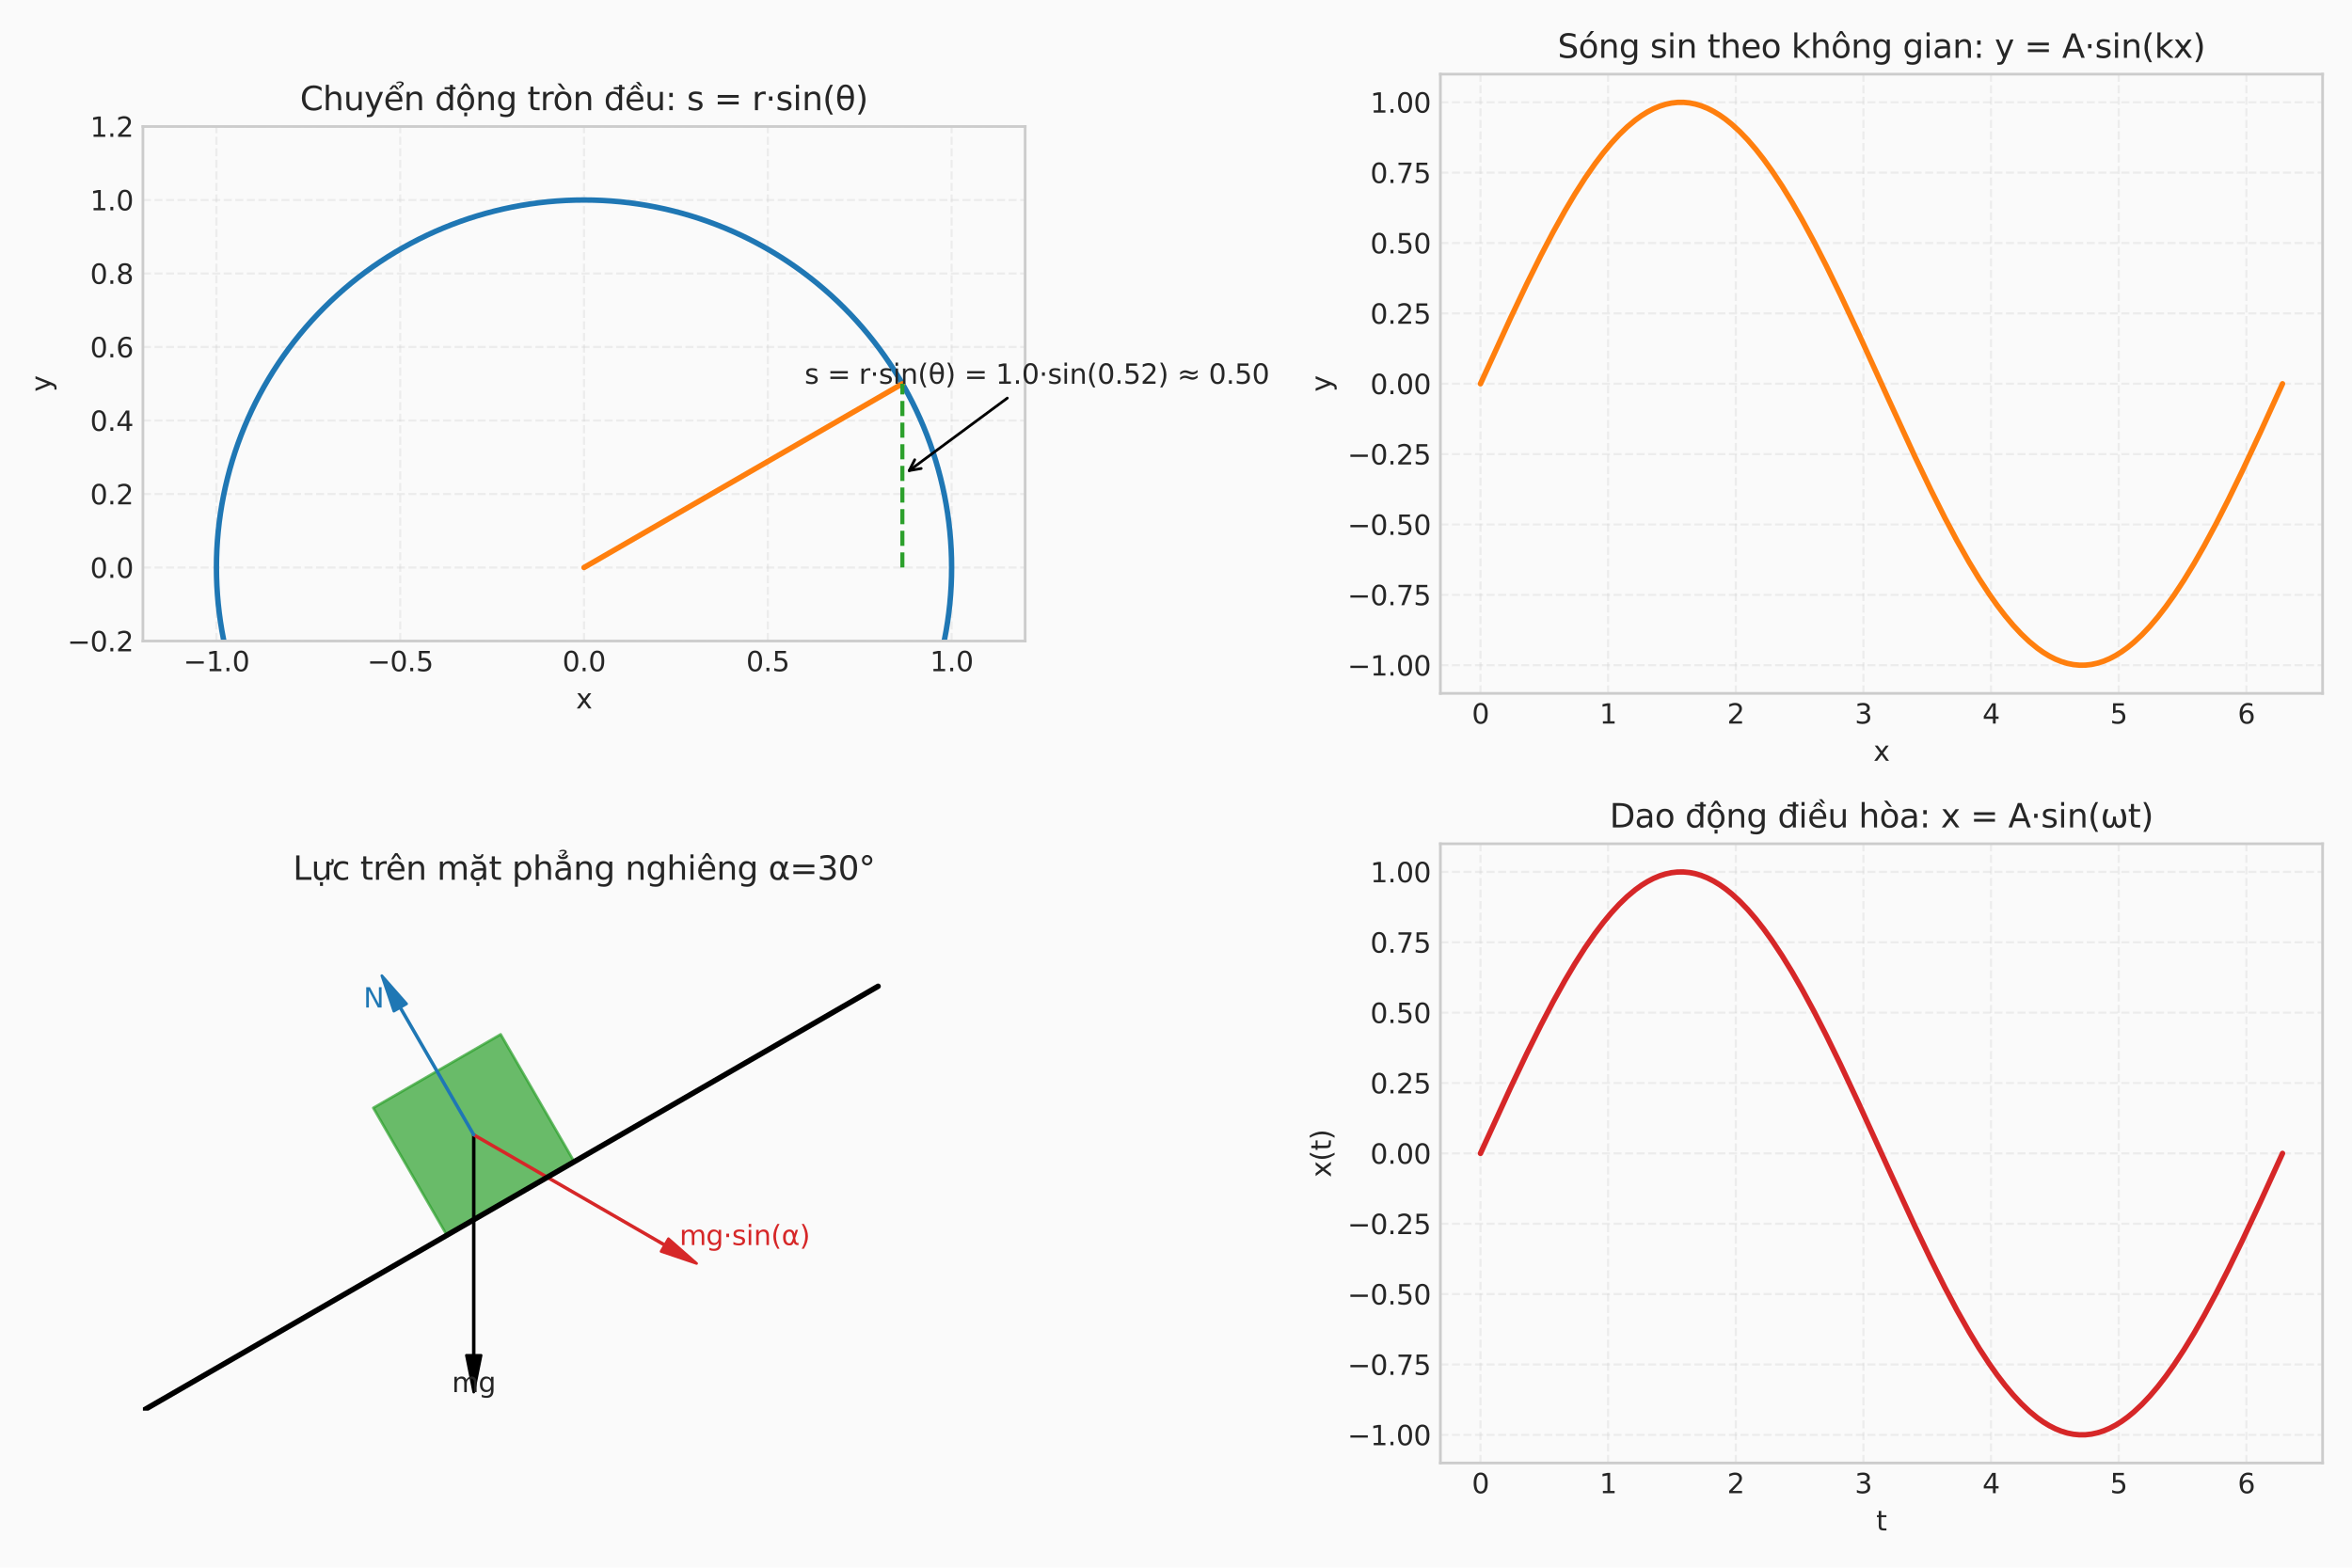 <?xml version="1.0" encoding="utf-8" standalone="no"?>
<!DOCTYPE svg PUBLIC "-//W3C//DTD SVG 1.1//EN"
  "http://www.w3.org/Graphics/SVG/1.1/DTD/svg11.dtd">
<svg xmlns:xlink="http://www.w3.org/1999/xlink" width="864pt" height="576pt" viewBox="0 0 864 576" xmlns="http://www.w3.org/2000/svg" version="1.1">
 <defs>
  <style type="text/css">*{stroke-linejoin: round; stroke-linecap: butt}</style>
 </defs>
 <g id="figure_1">
  <g id="patch_1">
   <path d="M 0 576 
L 864 576 
L 864 0 
L 0 0 
z
" style="fill: #fafafa"/>
  </g>
  <g id="axes_1">
   <g id="patch_2">
    <path d="M 52.5 235.523 
L 376.58 235.523 
L 376.58 46.477 
L 52.5 46.477 
z
" style="fill: #fafafa"/>
   </g>
   <g id="matplotlib.axis_1">
    <g id="xtick_1">
     <g id="line2d_1">
      <path d="M 79.507 235.523 
L 79.507 46.477 
" clip-path="url(#p6e19bfcb46)" style="fill: none; stroke-dasharray: 2.96,1.28; stroke-dashoffset: 0; stroke: #cccccc; stroke-opacity: 0.3; stroke-width: 0.8"/>
     </g>
     <g id="line2d_2"/>
     <g id="text_1">
      <!-- −1.0 -->
      <g style="fill: #262626" transform="translate(67.365 246.622) scale(0.1 -0.1)">
       <defs>
        <path id="DejaVuSans-2212" d="M 678 2272 
L 4684 2272 
L 4684 1741 
L 678 1741 
L 678 2272 
z
" transform="scale(0.016)"/>
        <path id="DejaVuSans-31" d="M 794 531 
L 1825 531 
L 1825 4091 
L 703 3866 
L 703 4441 
L 1819 4666 
L 2450 4666 
L 2450 531 
L 3481 531 
L 3481 0 
L 794 0 
L 794 531 
z
" transform="scale(0.016)"/>
        <path id="DejaVuSans-2e" d="M 684 794 
L 1344 794 
L 1344 0 
L 684 0 
L 684 794 
z
" transform="scale(0.016)"/>
        <path id="DejaVuSans-30" d="M 2034 4250 
Q 1547 4250 1301 3770 
Q 1056 3291 1056 2328 
Q 1056 1369 1301 889 
Q 1547 409 2034 409 
Q 2525 409 2770 889 
Q 3016 1369 3016 2328 
Q 3016 3291 2770 3770 
Q 2525 4250 2034 4250 
z
M 2034 4750 
Q 2819 4750 3233 4129 
Q 3647 3509 3647 2328 
Q 3647 1150 3233 529 
Q 2819 -91 2034 -91 
Q 1250 -91 836 529 
Q 422 1150 422 2328 
Q 422 3509 836 4129 
Q 1250 4750 2034 4750 
z
" transform="scale(0.016)"/>
       </defs>
       <use xlink:href="#DejaVuSans-2212"/>
       <use xlink:href="#DejaVuSans-31" transform="translate(83.789 0)"/>
       <use xlink:href="#DejaVuSans-2e" transform="translate(147.412 0)"/>
       <use xlink:href="#DejaVuSans-30" transform="translate(179.199 0)"/>
      </g>
     </g>
    </g>
    <g id="xtick_2">
     <g id="line2d_3">
      <path d="M 147.023 235.523 
L 147.023 46.477 
" clip-path="url(#p6e19bfcb46)" style="fill: none; stroke-dasharray: 2.96,1.28; stroke-dashoffset: 0; stroke: #cccccc; stroke-opacity: 0.3; stroke-width: 0.8"/>
     </g>
     <g id="line2d_4"/>
     <g id="text_2">
      <!-- −0.5 -->
      <g style="fill: #262626" transform="translate(134.882 246.622) scale(0.1 -0.1)">
       <defs>
        <path id="DejaVuSans-35" d="M 691 4666 
L 3169 4666 
L 3169 4134 
L 1269 4134 
L 1269 2991 
Q 1406 3038 1543 3061 
Q 1681 3084 1819 3084 
Q 2600 3084 3056 2656 
Q 3513 2228 3513 1497 
Q 3513 744 3044 326 
Q 2575 -91 1722 -91 
Q 1428 -91 1123 -41 
Q 819 9 494 109 
L 494 744 
Q 775 591 1075 516 
Q 1375 441 1709 441 
Q 2250 441 2565 725 
Q 2881 1009 2881 1497 
Q 2881 1984 2565 2268 
Q 2250 2553 1709 2553 
Q 1456 2553 1204 2497 
Q 953 2441 691 2322 
L 691 4666 
z
" transform="scale(0.016)"/>
       </defs>
       <use xlink:href="#DejaVuSans-2212"/>
       <use xlink:href="#DejaVuSans-30" transform="translate(83.789 0)"/>
       <use xlink:href="#DejaVuSans-2e" transform="translate(147.412 0)"/>
       <use xlink:href="#DejaVuSans-35" transform="translate(179.199 0)"/>
      </g>
     </g>
    </g>
    <g id="xtick_3">
     <g id="line2d_5">
      <path d="M 214.54 235.523 
L 214.54 46.477 
" clip-path="url(#p6e19bfcb46)" style="fill: none; stroke-dasharray: 2.96,1.28; stroke-dashoffset: 0; stroke: #cccccc; stroke-opacity: 0.3; stroke-width: 0.8"/>
     </g>
     <g id="line2d_6"/>
     <g id="text_3">
      <!-- 0.0 -->
      <g style="fill: #262626" transform="translate(206.589 246.622) scale(0.1 -0.1)">
       <use xlink:href="#DejaVuSans-30"/>
       <use xlink:href="#DejaVuSans-2e" transform="translate(63.623 0)"/>
       <use xlink:href="#DejaVuSans-30" transform="translate(95.41 0)"/>
      </g>
     </g>
    </g>
    <g id="xtick_4">
     <g id="line2d_7">
      <path d="M 282.057 235.523 
L 282.057 46.477 
" clip-path="url(#p6e19bfcb46)" style="fill: none; stroke-dasharray: 2.96,1.28; stroke-dashoffset: 0; stroke: #cccccc; stroke-opacity: 0.3; stroke-width: 0.8"/>
     </g>
     <g id="line2d_8"/>
     <g id="text_4">
      <!-- 0.5 -->
      <g style="fill: #262626" transform="translate(274.105 246.622) scale(0.1 -0.1)">
       <use xlink:href="#DejaVuSans-30"/>
       <use xlink:href="#DejaVuSans-2e" transform="translate(63.623 0)"/>
       <use xlink:href="#DejaVuSans-35" transform="translate(95.41 0)"/>
      </g>
     </g>
    </g>
    <g id="xtick_5">
     <g id="line2d_9">
      <path d="M 349.574 235.523 
L 349.574 46.477 
" clip-path="url(#p6e19bfcb46)" style="fill: none; stroke-dasharray: 2.96,1.28; stroke-dashoffset: 0; stroke: #cccccc; stroke-opacity: 0.3; stroke-width: 0.8"/>
     </g>
     <g id="line2d_10"/>
     <g id="text_5">
      <!-- 1.0 -->
      <g style="fill: #262626" transform="translate(341.622 246.622) scale(0.1 -0.1)">
       <use xlink:href="#DejaVuSans-31"/>
       <use xlink:href="#DejaVuSans-2e" transform="translate(63.623 0)"/>
       <use xlink:href="#DejaVuSans-30" transform="translate(95.41 0)"/>
      </g>
     </g>
    </g>
    <g id="text_6">
     <!-- x -->
     <g style="fill: #262626" transform="translate(211.581 260.3) scale(0.1 -0.1)">
      <defs>
       <path id="DejaVuSans-78" d="M 3513 3500 
L 2247 1797 
L 3578 0 
L 2900 0 
L 1881 1375 
L 863 0 
L 184 0 
L 1544 1831 
L 300 3500 
L 978 3500 
L 1906 2253 
L 2834 3500 
L 3513 3500 
z
" transform="scale(0.016)"/>
      </defs>
      <use xlink:href="#DejaVuSans-78"/>
     </g>
    </g>
   </g>
   <g id="matplotlib.axis_2">
    <g id="ytick_1">
     <g id="line2d_11">
      <path d="M 52.5 235.523 
L 376.58 235.523 
" clip-path="url(#p6e19bfcb46)" style="fill: none; stroke-dasharray: 2.96,1.28; stroke-dashoffset: 0; stroke: #cccccc; stroke-opacity: 0.3; stroke-width: 0.8"/>
     </g>
     <g id="line2d_12"/>
     <g id="text_7">
      <!-- −0.2 -->
      <g style="fill: #262626" transform="translate(24.717 239.323) scale(0.1 -0.1)">
       <defs>
        <path id="DejaVuSans-32" d="M 1228 531 
L 3431 531 
L 3431 0 
L 469 0 
L 469 531 
Q 828 903 1448 1529 
Q 2069 2156 2228 2338 
Q 2531 2678 2651 2914 
Q 2772 3150 2772 3378 
Q 2772 3750 2511 3984 
Q 2250 4219 1831 4219 
Q 1534 4219 1204 4116 
Q 875 4013 500 3803 
L 500 4441 
Q 881 4594 1212 4672 
Q 1544 4750 1819 4750 
Q 2544 4750 2975 4387 
Q 3406 4025 3406 3419 
Q 3406 3131 3298 2873 
Q 3191 2616 2906 2266 
Q 2828 2175 2409 1742 
Q 1991 1309 1228 531 
z
" transform="scale(0.016)"/>
       </defs>
       <use xlink:href="#DejaVuSans-2212"/>
       <use xlink:href="#DejaVuSans-30" transform="translate(83.789 0)"/>
       <use xlink:href="#DejaVuSans-2e" transform="translate(147.412 0)"/>
       <use xlink:href="#DejaVuSans-32" transform="translate(179.199 0)"/>
      </g>
     </g>
    </g>
    <g id="ytick_2">
     <g id="line2d_13">
      <path d="M 52.5 208.517 
L 376.58 208.517 
" clip-path="url(#p6e19bfcb46)" style="fill: none; stroke-dasharray: 2.96,1.28; stroke-dashoffset: 0; stroke: #cccccc; stroke-opacity: 0.3; stroke-width: 0.8"/>
     </g>
     <g id="line2d_14"/>
     <g id="text_8">
      <!-- 0.0 -->
      <g style="fill: #262626" transform="translate(33.097 212.316) scale(0.1 -0.1)">
       <use xlink:href="#DejaVuSans-30"/>
       <use xlink:href="#DejaVuSans-2e" transform="translate(63.623 0)"/>
       <use xlink:href="#DejaVuSans-30" transform="translate(95.41 0)"/>
      </g>
     </g>
    </g>
    <g id="ytick_3">
     <g id="line2d_15">
      <path d="M 52.5 181.51 
L 376.58 181.51 
" clip-path="url(#p6e19bfcb46)" style="fill: none; stroke-dasharray: 2.96,1.28; stroke-dashoffset: 0; stroke: #cccccc; stroke-opacity: 0.3; stroke-width: 0.8"/>
     </g>
     <g id="line2d_16"/>
     <g id="text_9">
      <!-- 0.2 -->
      <g style="fill: #262626" transform="translate(33.097 185.309) scale(0.1 -0.1)">
       <use xlink:href="#DejaVuSans-30"/>
       <use xlink:href="#DejaVuSans-2e" transform="translate(63.623 0)"/>
       <use xlink:href="#DejaVuSans-32" transform="translate(95.41 0)"/>
      </g>
     </g>
    </g>
    <g id="ytick_4">
     <g id="line2d_17">
      <path d="M 52.5 154.503 
L 376.58 154.503 
" clip-path="url(#p6e19bfcb46)" style="fill: none; stroke-dasharray: 2.96,1.28; stroke-dashoffset: 0; stroke: #cccccc; stroke-opacity: 0.3; stroke-width: 0.8"/>
     </g>
     <g id="line2d_18"/>
     <g id="text_10">
      <!-- 0.4 -->
      <g style="fill: #262626" transform="translate(33.097 158.303) scale(0.1 -0.1)">
       <defs>
        <path id="DejaVuSans-34" d="M 2419 4116 
L 825 1625 
L 2419 1625 
L 2419 4116 
z
M 2253 4666 
L 3047 4666 
L 3047 1625 
L 3713 1625 
L 3713 1100 
L 3047 1100 
L 3047 0 
L 2419 0 
L 2419 1100 
L 313 1100 
L 313 1709 
L 2253 4666 
z
" transform="scale(0.016)"/>
       </defs>
       <use xlink:href="#DejaVuSans-30"/>
       <use xlink:href="#DejaVuSans-2e" transform="translate(63.623 0)"/>
       <use xlink:href="#DejaVuSans-34" transform="translate(95.41 0)"/>
      </g>
     </g>
    </g>
    <g id="ytick_5">
     <g id="line2d_19">
      <path d="M 52.5 127.497 
L 376.58 127.497 
" clip-path="url(#p6e19bfcb46)" style="fill: none; stroke-dasharray: 2.96,1.28; stroke-dashoffset: 0; stroke: #cccccc; stroke-opacity: 0.3; stroke-width: 0.8"/>
     </g>
     <g id="line2d_20"/>
     <g id="text_11">
      <!-- 0.6 -->
      <g style="fill: #262626" transform="translate(33.097 131.296) scale(0.1 -0.1)">
       <defs>
        <path id="DejaVuSans-36" d="M 2113 2584 
Q 1688 2584 1439 2293 
Q 1191 2003 1191 1497 
Q 1191 994 1439 701 
Q 1688 409 2113 409 
Q 2538 409 2786 701 
Q 3034 994 3034 1497 
Q 3034 2003 2786 2293 
Q 2538 2584 2113 2584 
z
M 3366 4563 
L 3366 3988 
Q 3128 4100 2886 4159 
Q 2644 4219 2406 4219 
Q 1781 4219 1451 3797 
Q 1122 3375 1075 2522 
Q 1259 2794 1537 2939 
Q 1816 3084 2150 3084 
Q 2853 3084 3261 2657 
Q 3669 2231 3669 1497 
Q 3669 778 3244 343 
Q 2819 -91 2113 -91 
Q 1303 -91 875 529 
Q 447 1150 447 2328 
Q 447 3434 972 4092 
Q 1497 4750 2381 4750 
Q 2619 4750 2861 4703 
Q 3103 4656 3366 4563 
z
" transform="scale(0.016)"/>
       </defs>
       <use xlink:href="#DejaVuSans-30"/>
       <use xlink:href="#DejaVuSans-2e" transform="translate(63.623 0)"/>
       <use xlink:href="#DejaVuSans-36" transform="translate(95.41 0)"/>
      </g>
     </g>
    </g>
    <g id="ytick_6">
     <g id="line2d_21">
      <path d="M 52.5 100.49 
L 376.58 100.49 
" clip-path="url(#p6e19bfcb46)" style="fill: none; stroke-dasharray: 2.96,1.28; stroke-dashoffset: 0; stroke: #cccccc; stroke-opacity: 0.3; stroke-width: 0.8"/>
     </g>
     <g id="line2d_22"/>
     <g id="text_12">
      <!-- 0.8 -->
      <g style="fill: #262626" transform="translate(33.097 104.289) scale(0.1 -0.1)">
       <defs>
        <path id="DejaVuSans-38" d="M 2034 2216 
Q 1584 2216 1326 1975 
Q 1069 1734 1069 1313 
Q 1069 891 1326 650 
Q 1584 409 2034 409 
Q 2484 409 2743 651 
Q 3003 894 3003 1313 
Q 3003 1734 2745 1975 
Q 2488 2216 2034 2216 
z
M 1403 2484 
Q 997 2584 770 2862 
Q 544 3141 544 3541 
Q 544 4100 942 4425 
Q 1341 4750 2034 4750 
Q 2731 4750 3128 4425 
Q 3525 4100 3525 3541 
Q 3525 3141 3298 2862 
Q 3072 2584 2669 2484 
Q 3125 2378 3379 2068 
Q 3634 1759 3634 1313 
Q 3634 634 3220 271 
Q 2806 -91 2034 -91 
Q 1263 -91 848 271 
Q 434 634 434 1313 
Q 434 1759 690 2068 
Q 947 2378 1403 2484 
z
M 1172 3481 
Q 1172 3119 1398 2916 
Q 1625 2713 2034 2713 
Q 2441 2713 2670 2916 
Q 2900 3119 2900 3481 
Q 2900 3844 2670 4047 
Q 2441 4250 2034 4250 
Q 1625 4250 1398 4047 
Q 1172 3844 1172 3481 
z
" transform="scale(0.016)"/>
       </defs>
       <use xlink:href="#DejaVuSans-30"/>
       <use xlink:href="#DejaVuSans-2e" transform="translate(63.623 0)"/>
       <use xlink:href="#DejaVuSans-38" transform="translate(95.41 0)"/>
      </g>
     </g>
    </g>
    <g id="ytick_7">
     <g id="line2d_23">
      <path d="M 52.5 73.483 
L 376.58 73.483 
" clip-path="url(#p6e19bfcb46)" style="fill: none; stroke-dasharray: 2.96,1.28; stroke-dashoffset: 0; stroke: #cccccc; stroke-opacity: 0.3; stroke-width: 0.8"/>
     </g>
     <g id="line2d_24"/>
     <g id="text_13">
      <!-- 1.0 -->
      <g style="fill: #262626" transform="translate(33.097 77.282) scale(0.1 -0.1)">
       <use xlink:href="#DejaVuSans-31"/>
       <use xlink:href="#DejaVuSans-2e" transform="translate(63.623 0)"/>
       <use xlink:href="#DejaVuSans-30" transform="translate(95.41 0)"/>
      </g>
     </g>
    </g>
    <g id="ytick_8">
     <g id="line2d_25">
      <path d="M 52.5 46.477 
L 376.58 46.477 
" clip-path="url(#p6e19bfcb46)" style="fill: none; stroke-dasharray: 2.96,1.28; stroke-dashoffset: 0; stroke: #cccccc; stroke-opacity: 0.3; stroke-width: 0.8"/>
     </g>
     <g id="line2d_26"/>
     <g id="text_14">
      <!-- 1.2 -->
      <g style="fill: #262626" transform="translate(33.097 50.276) scale(0.1 -0.1)">
       <use xlink:href="#DejaVuSans-31"/>
       <use xlink:href="#DejaVuSans-2e" transform="translate(63.623 0)"/>
       <use xlink:href="#DejaVuSans-32" transform="translate(95.41 0)"/>
      </g>
     </g>
    </g>
    <g id="text_15">
     <!-- y -->
     <g style="fill: #262626" transform="translate(18.637 143.959) rotate(-90) scale(0.1 -0.1)">
      <defs>
       <path id="DejaVuSans-79" d="M 2059 -325 
Q 1816 -950 1584 -1140 
Q 1353 -1331 966 -1331 
L 506 -1331 
L 506 -850 
L 844 -850 
Q 1081 -850 1212 -737 
Q 1344 -625 1503 -206 
L 1606 56 
L 191 3500 
L 800 3500 
L 1894 763 
L 2988 3500 
L 3597 3500 
L 2059 -325 
z
" transform="scale(0.016)"/>
      </defs>
      <use xlink:href="#DejaVuSans-79"/>
     </g>
    </g>
   </g>
   <g id="patch_3">
    <path d="M 214.54 343.55 
C 250.352 343.55 284.701 329.322 310.023 304 
C 335.346 278.677 349.574 244.328 349.574 208.517 
C 349.574 172.705 335.346 138.356 310.023 113.034 
C 284.701 87.711 250.352 73.483 214.54 73.483 
C 178.729 73.483 144.38 87.711 119.057 113.034 
C 93.735 138.356 79.507 172.705 79.507 208.517 
C 79.507 244.328 93.735 278.677 119.057 304 
C 144.38 329.322 178.729 343.55 214.54 343.55 
L 214.54 343.55 
z
" clip-path="url(#p6e19bfcb46)" style="fill: none; stroke: #1f77b4; stroke-width: 2; stroke-linejoin: miter"/>
   </g>
   <g id="line2d_27">
    <path d="M 214.54 208.517 
L 331.483 141 
" clip-path="url(#p6e19bfcb46)" style="fill: none; stroke: #ff7f0e; stroke-width: 2; stroke-linecap: round"/>
   </g>
   <g id="line2d_28">
    <path d="M 331.483 208.517 
L 331.483 141 
" clip-path="url(#p6e19bfcb46)" style="fill: none; stroke-dasharray: 5.55,2.4; stroke-dashoffset: 0; stroke: #2ca02c; stroke-width: 1.5"/>
   </g>
   <g id="patch_4">
    <path d="M 52.5 235.523 
L 52.5 46.477 
" style="fill: none; stroke: #cccccc; stroke-linejoin: miter; stroke-linecap: square"/>
   </g>
   <g id="patch_5">
    <path d="M 376.58 235.523 
L 376.58 46.477 
" style="fill: none; stroke: #cccccc; stroke-linejoin: miter; stroke-linecap: square"/>
   </g>
   <g id="patch_6">
    <path d="M 52.5 235.523 
L 376.58 235.523 
" style="fill: none; stroke: #cccccc; stroke-linejoin: miter; stroke-linecap: square"/>
   </g>
   <g id="patch_7">
    <path d="M 52.5 46.477 
L 376.58 46.477 
" style="fill: none; stroke: #cccccc; stroke-linejoin: miter; stroke-linecap: square"/>
   </g>
   <g id="patch_8">
    <path d="M 370.038 146.271 
Q 351.564 159.921 333.989 172.906 
" style="fill: none; stroke: #000000; stroke-linecap: round"/>
    <path d="M 338.395 172.138 
L 333.989 172.906 
L 336.018 168.921 
" style="fill: none; stroke: #000000; stroke-linecap: round"/>
   </g>
   <g id="text_16">
    <!-- s = r·sin(θ) = 1.0·sin(0.52) ≈ 0.50 -->
    <g style="fill: #262626" transform="translate(295.56 141) scale(0.1 -0.1)">
     <defs>
      <path id="DejaVuSans-73" d="M 2834 3397 
L 2834 2853 
Q 2591 2978 2328 3040 
Q 2066 3103 1784 3103 
Q 1356 3103 1142 2972 
Q 928 2841 928 2578 
Q 928 2378 1081 2264 
Q 1234 2150 1697 2047 
L 1894 2003 
Q 2506 1872 2764 1633 
Q 3022 1394 3022 966 
Q 3022 478 2636 193 
Q 2250 -91 1575 -91 
Q 1294 -91 989 -36 
Q 684 19 347 128 
L 347 722 
Q 666 556 975 473 
Q 1284 391 1588 391 
Q 1994 391 2212 530 
Q 2431 669 2431 922 
Q 2431 1156 2273 1281 
Q 2116 1406 1581 1522 
L 1381 1569 
Q 847 1681 609 1914 
Q 372 2147 372 2553 
Q 372 3047 722 3315 
Q 1072 3584 1716 3584 
Q 2034 3584 2315 3537 
Q 2597 3491 2834 3397 
z
" transform="scale(0.016)"/>
      <path id="DejaVuSans-20" transform="scale(0.016)"/>
      <path id="DejaVuSans-3d" d="M 678 2906 
L 4684 2906 
L 4684 2381 
L 678 2381 
L 678 2906 
z
M 678 1631 
L 4684 1631 
L 4684 1100 
L 678 1100 
L 678 1631 
z
" transform="scale(0.016)"/>
      <path id="DejaVuSans-72" d="M 2631 2963 
Q 2534 3019 2420 3045 
Q 2306 3072 2169 3072 
Q 1681 3072 1420 2755 
Q 1159 2438 1159 1844 
L 1159 0 
L 581 0 
L 581 3500 
L 1159 3500 
L 1159 2956 
Q 1341 3275 1631 3429 
Q 1922 3584 2338 3584 
Q 2397 3584 2469 3576 
Q 2541 3569 2628 3553 
L 2631 2963 
z
" transform="scale(0.016)"/>
      <path id="DejaVuSans-b7" d="M 684 2619 
L 1344 2619 
L 1344 1825 
L 684 1825 
L 684 2619 
z
" transform="scale(0.016)"/>
      <path id="DejaVuSans-69" d="M 603 3500 
L 1178 3500 
L 1178 0 
L 603 0 
L 603 3500 
z
M 603 4863 
L 1178 4863 
L 1178 4134 
L 603 4134 
L 603 4863 
z
" transform="scale(0.016)"/>
      <path id="DejaVuSans-6e" d="M 3513 2113 
L 3513 0 
L 2938 0 
L 2938 2094 
Q 2938 2591 2744 2837 
Q 2550 3084 2163 3084 
Q 1697 3084 1428 2787 
Q 1159 2491 1159 1978 
L 1159 0 
L 581 0 
L 581 3500 
L 1159 3500 
L 1159 2956 
Q 1366 3272 1645 3428 
Q 1925 3584 2291 3584 
Q 2894 3584 3203 3211 
Q 3513 2838 3513 2113 
z
" transform="scale(0.016)"/>
      <path id="DejaVuSans-28" d="M 1984 4856 
Q 1566 4138 1362 3434 
Q 1159 2731 1159 2009 
Q 1159 1288 1364 580 
Q 1569 -128 1984 -844 
L 1484 -844 
Q 1016 -109 783 600 
Q 550 1309 550 2009 
Q 550 2706 781 3412 
Q 1013 4119 1484 4856 
L 1984 4856 
z
" transform="scale(0.016)"/>
      <path id="DejaVuSans-3b8" d="M 2953 2219 
L 963 2219 
Q 1009 1284 1225 888 
Q 1494 400 1959 400 
Q 2428 400 2688 891 
Q 2916 1322 2953 2219 
z
M 2944 2750 
Q 2856 3638 2688 3950 
Q 2419 4444 1959 4444 
Q 1481 4444 1228 3956 
Q 1028 3563 969 2750 
L 2944 2750 
z
M 1959 4913 
Q 2709 4913 3138 4250 
Q 3566 3591 3566 2422 
Q 3566 1256 3138 594 
Q 2709 -72 1959 -72 
Q 1206 -72 781 594 
Q 353 1256 353 2422 
Q 353 3591 781 4250 
Q 1206 4913 1959 4913 
z
" transform="scale(0.016)"/>
      <path id="DejaVuSans-29" d="M 513 4856 
L 1013 4856 
Q 1481 4119 1714 3412 
Q 1947 2706 1947 2009 
Q 1947 1309 1714 600 
Q 1481 -109 1013 -844 
L 513 -844 
Q 928 -128 1133 580 
Q 1338 1288 1338 2009 
Q 1338 2731 1133 3434 
Q 928 4138 513 4856 
z
" transform="scale(0.016)"/>
      <path id="DejaVuSans-2248" d="M 4684 1947 
L 4684 1388 
Q 4356 1144 4076 1036 
Q 3797 928 3494 928 
Q 3150 928 2694 1113 
Q 2663 1125 2641 1134 
Q 2622 1141 2575 1159 
Q 2091 1350 1797 1350 
Q 1522 1350 1253 1231 
Q 984 1113 678 850 
L 678 1409 
Q 1006 1653 1286 1761 
Q 1566 1869 1869 1869 
Q 2213 1869 2672 1684 
Q 2706 1669 2722 1663 
Q 2741 1656 2788 1638 
Q 3272 1447 3566 1447 
Q 3834 1447 4098 1564 
Q 4363 1681 4684 1947 
z
M 4684 3163 
L 4684 2606 
Q 4356 2359 4076 2251 
Q 3797 2144 3494 2144 
Q 3150 2144 2694 2328 
Q 2663 2341 2641 2350 
Q 2622 2356 2575 2375 
Q 2091 2566 1797 2566 
Q 1522 2566 1253 2447 
Q 984 2328 678 2069 
L 678 2625 
Q 1006 2869 1286 2976 
Q 1566 3084 1869 3084 
Q 2213 3084 2672 2900 
Q 2703 2888 2719 2881 
Q 2741 2872 2788 2853 
Q 3272 2663 3566 2663 
Q 3834 2663 4098 2780 
Q 4363 2897 4684 3163 
z
" transform="scale(0.016)"/>
     </defs>
     <use xlink:href="#DejaVuSans-73"/>
     <use xlink:href="#DejaVuSans-20" transform="translate(52.1 0)"/>
     <use xlink:href="#DejaVuSans-3d" transform="translate(83.887 0)"/>
     <use xlink:href="#DejaVuSans-20" transform="translate(167.676 0)"/>
     <use xlink:href="#DejaVuSans-72" transform="translate(199.463 0)"/>
     <use xlink:href="#DejaVuSans-b7" transform="translate(240.576 0)"/>
     <use xlink:href="#DejaVuSans-73" transform="translate(272.363 0)"/>
     <use xlink:href="#DejaVuSans-69" transform="translate(324.463 0)"/>
     <use xlink:href="#DejaVuSans-6e" transform="translate(352.246 0)"/>
     <use xlink:href="#DejaVuSans-28" transform="translate(415.625 0)"/>
     <use xlink:href="#DejaVuSans-3b8" transform="translate(454.639 0)"/>
     <use xlink:href="#DejaVuSans-29" transform="translate(515.82 0)"/>
     <use xlink:href="#DejaVuSans-20" transform="translate(554.834 0)"/>
     <use xlink:href="#DejaVuSans-3d" transform="translate(586.621 0)"/>
     <use xlink:href="#DejaVuSans-20" transform="translate(670.41 0)"/>
     <use xlink:href="#DejaVuSans-31" transform="translate(702.197 0)"/>
     <use xlink:href="#DejaVuSans-2e" transform="translate(765.82 0)"/>
     <use xlink:href="#DejaVuSans-30" transform="translate(797.607 0)"/>
     <use xlink:href="#DejaVuSans-b7" transform="translate(861.23 0)"/>
     <use xlink:href="#DejaVuSans-73" transform="translate(893.018 0)"/>
     <use xlink:href="#DejaVuSans-69" transform="translate(945.117 0)"/>
     <use xlink:href="#DejaVuSans-6e" transform="translate(972.9 0)"/>
     <use xlink:href="#DejaVuSans-28" transform="translate(1036.279 0)"/>
     <use xlink:href="#DejaVuSans-30" transform="translate(1075.293 0)"/>
     <use xlink:href="#DejaVuSans-2e" transform="translate(1138.916 0)"/>
     <use xlink:href="#DejaVuSans-35" transform="translate(1170.703 0)"/>
     <use xlink:href="#DejaVuSans-32" transform="translate(1234.326 0)"/>
     <use xlink:href="#DejaVuSans-29" transform="translate(1297.949 0)"/>
     <use xlink:href="#DejaVuSans-20" transform="translate(1336.963 0)"/>
     <use xlink:href="#DejaVuSans-2248" transform="translate(1368.75 0)"/>
     <use xlink:href="#DejaVuSans-20" transform="translate(1452.539 0)"/>
     <use xlink:href="#DejaVuSans-30" transform="translate(1484.326 0)"/>
     <use xlink:href="#DejaVuSans-2e" transform="translate(1547.949 0)"/>
     <use xlink:href="#DejaVuSans-35" transform="translate(1579.736 0)"/>
     <use xlink:href="#DejaVuSans-30" transform="translate(1643.359 0)"/>
    </g>
   </g>
   <g id="text_17">
    <!-- Chuyển động tròn đều: s = r·sin(θ) -->
    <g style="fill: #262626" transform="translate(110.21 40.477) scale(0.12 -0.12)">
     <defs>
      <path id="DejaVuSans-43" d="M 4122 4306 
L 4122 3641 
Q 3803 3938 3442 4084 
Q 3081 4231 2675 4231 
Q 1875 4231 1450 3742 
Q 1025 3253 1025 2328 
Q 1025 1406 1450 917 
Q 1875 428 2675 428 
Q 3081 428 3442 575 
Q 3803 722 4122 1019 
L 4122 359 
Q 3791 134 3420 21 
Q 3050 -91 2638 -91 
Q 1578 -91 968 557 
Q 359 1206 359 2328 
Q 359 3453 968 4101 
Q 1578 4750 2638 4750 
Q 3056 4750 3426 4639 
Q 3797 4528 4122 4306 
z
" transform="scale(0.016)"/>
      <path id="DejaVuSans-68" d="M 3513 2113 
L 3513 0 
L 2938 0 
L 2938 2094 
Q 2938 2591 2744 2837 
Q 2550 3084 2163 3084 
Q 1697 3084 1428 2787 
Q 1159 2491 1159 1978 
L 1159 0 
L 581 0 
L 581 4863 
L 1159 4863 
L 1159 2956 
Q 1366 3272 1645 3428 
Q 1925 3584 2291 3584 
Q 2894 3584 3203 3211 
Q 3513 2838 3513 2113 
z
" transform="scale(0.016)"/>
      <path id="DejaVuSans-75" d="M 544 1381 
L 544 3500 
L 1119 3500 
L 1119 1403 
Q 1119 906 1312 657 
Q 1506 409 1894 409 
Q 2359 409 2629 706 
Q 2900 1003 2900 1516 
L 2900 3500 
L 3475 3500 
L 3475 0 
L 2900 0 
L 2900 538 
Q 2691 219 2414 64 
Q 2138 -91 1772 -91 
Q 1169 -91 856 284 
Q 544 659 544 1381 
z
M 1991 3584 
L 1991 3584 
z
" transform="scale(0.016)"/>
      <path id="DejaVuSans-1ec3" d="M 3597 1894 
L 3597 1613 
L 953 1613 
Q 991 1019 1311 708 
Q 1631 397 2203 397 
Q 2534 397 2845 478 
Q 3156 559 3463 722 
L 3463 178 
Q 3153 47 2828 -22 
Q 2503 -91 2169 -91 
Q 1331 -91 842 396 
Q 353 884 353 1716 
Q 353 2575 817 3079 
Q 1281 3584 2069 3584 
Q 2775 3584 3186 3129 
Q 3597 2675 3597 1894 
z
M 3022 2063 
Q 3016 2534 2758 2815 
Q 2500 3097 2075 3097 
Q 1594 3097 1305 2825 
Q 1016 2553 972 2059 
L 3022 2063 
z
M 2468 5345 
Q 2818 5504 3146 5504 
Q 3471 5504 3669 5371 
Q 3868 5239 3868 5029 
Q 3868 4839 3593 4636 
L 3455 4536 
Q 3346 4454 3334 4426 
Q 3312 4376 3312 4276 
L 2940 4276 
L 2940 4314 
Q 2940 4439 2987 4523 
Q 3034 4608 3193 4723 
L 3334 4829 
Q 3477 4936 3477 5061 
Q 3477 5126 3380 5182 
Q 3284 5239 3062 5239 
Q 2780 5239 2468 5076 
L 2468 5345 
z
M 1738 4775 
L 2326 4775 
L 2985 3944 
L 2551 3944 
L 2032 4500 
L 1513 3944 
L 1079 3944 
L 1738 4775 
z
" transform="scale(0.016)"/>
      <path id="DejaVuSans-111" d="M 2906 2969 
L 2906 4013 
L 1888 4013 
L 1888 4403 
L 2906 4403 
L 2906 4863 
L 3481 4863 
L 3481 4403 
L 3963 4403 
L 3963 4013 
L 3481 4013 
L 3481 0 
L 2906 0 
L 2906 525 
Q 2725 213 2448 61 
Q 2172 -91 1784 -91 
Q 1150 -91 751 415 
Q 353 922 353 1747 
Q 353 2572 751 3078 
Q 1150 3584 1784 3584 
Q 2172 3584 2448 3432 
Q 2725 3281 2906 2969 
z
M 947 1747 
Q 947 1113 1208 752 
Q 1469 391 1925 391 
Q 2381 391 2643 752 
Q 2906 1113 2906 1747 
Q 2906 2381 2643 2742 
Q 2381 3103 1925 3103 
Q 1469 3103 1208 2742 
Q 947 2381 947 1747 
z
" transform="scale(0.016)"/>
      <path id="DejaVuSans-1ed9" d="M 1666 -441 
L 2241 -441 
L 2241 -1172 
L 1666 -1172 
L 1666 -441 
z
M 1959 3097 
Q 1497 3097 1228 2736 
Q 959 2375 959 1747 
Q 959 1119 1226 758 
Q 1494 397 1959 397 
Q 2419 397 2687 759 
Q 2956 1122 2956 1747 
Q 2956 2369 2687 2733 
Q 2419 3097 1959 3097 
z
M 1959 3584 
Q 2709 3584 3137 3096 
Q 3566 2609 3566 1747 
Q 3566 888 3137 398 
Q 2709 -91 1959 -91 
Q 1206 -91 779 398 
Q 353 888 353 1747 
Q 353 2609 779 3096 
Q 1206 3584 1959 3584 
z
M 1666 -441 
L 2241 -441 
L 2241 -1172 
L 1666 -1172 
L 1666 -441 
z
M 1729 5119 
L 2191 5119 
L 2957 3944 
L 2523 3944 
L 1960 4709 
L 1398 3944 
L 963 3944 
L 1729 5119 
z
" transform="scale(0.016)"/>
      <path id="DejaVuSans-67" d="M 2906 1791 
Q 2906 2416 2648 2759 
Q 2391 3103 1925 3103 
Q 1463 3103 1205 2759 
Q 947 2416 947 1791 
Q 947 1169 1205 825 
Q 1463 481 1925 481 
Q 2391 481 2648 825 
Q 2906 1169 2906 1791 
z
M 3481 434 
Q 3481 -459 3084 -895 
Q 2688 -1331 1869 -1331 
Q 1566 -1331 1297 -1286 
Q 1028 -1241 775 -1147 
L 775 -588 
Q 1028 -725 1275 -790 
Q 1522 -856 1778 -856 
Q 2344 -856 2625 -561 
Q 2906 -266 2906 331 
L 2906 616 
Q 2728 306 2450 153 
Q 2172 0 1784 0 
Q 1141 0 747 490 
Q 353 981 353 1791 
Q 353 2603 747 3093 
Q 1141 3584 1784 3584 
Q 2172 3584 2450 3431 
Q 2728 3278 2906 2969 
L 2906 3500 
L 3481 3500 
L 3481 434 
z
" transform="scale(0.016)"/>
      <path id="DejaVuSans-74" d="M 1172 4494 
L 1172 3500 
L 2356 3500 
L 2356 3053 
L 1172 3053 
L 1172 1153 
Q 1172 725 1289 603 
Q 1406 481 1766 481 
L 2356 481 
L 2356 0 
L 1766 0 
Q 1100 0 847 248 
Q 594 497 594 1153 
L 594 3053 
L 172 3053 
L 172 3500 
L 594 3500 
L 594 4494 
L 1172 4494 
z
" transform="scale(0.016)"/>
      <path id="DejaVuSans-f2" d="M 1959 3097 
Q 1497 3097 1228 2736 
Q 959 2375 959 1747 
Q 959 1119 1226 758 
Q 1494 397 1959 397 
Q 2419 397 2687 759 
Q 2956 1122 2956 1747 
Q 2956 2369 2687 2733 
Q 2419 3097 1959 3097 
z
M 1959 3584 
Q 2709 3584 3137 3096 
Q 3566 2609 3566 1747 
Q 3566 888 3137 398 
Q 2709 -91 1959 -91 
Q 1206 -91 779 398 
Q 353 888 353 1747 
Q 353 2609 779 3096 
Q 1206 3584 1959 3584 
z
M 1507 5119 
L 2388 3950 
L 1910 3950 
L 891 5119 
L 1507 5119 
z
" transform="scale(0.016)"/>
      <path id="DejaVuSans-1ec1" d="M 2774 5409 
L 3386 4584 
L 2908 4584 
L 2190 5409 
L 2774 5409 
z
M 1738 4775 
L 2326 4775 
L 2985 3944 
L 2551 3944 
L 2032 4500 
L 1513 3944 
L 1079 3944 
L 1738 4775 
z
M 3597 1894 
L 3597 1613 
L 953 1613 
Q 991 1019 1311 708 
Q 1631 397 2203 397 
Q 2534 397 2845 478 
Q 3156 559 3463 722 
L 3463 178 
Q 3153 47 2828 -22 
Q 2503 -91 2169 -91 
Q 1331 -91 842 396 
Q 353 884 353 1716 
Q 353 2575 817 3079 
Q 1281 3584 2069 3584 
Q 2775 3584 3186 3129 
Q 3597 2675 3597 1894 
z
M 3022 2063 
Q 3016 2534 2758 2815 
Q 2500 3097 2075 3097 
Q 1594 3097 1305 2825 
Q 1016 2553 972 2059 
L 3022 2063 
z
" transform="scale(0.016)"/>
      <path id="DejaVuSans-3a" d="M 750 794 
L 1409 794 
L 1409 0 
L 750 0 
L 750 794 
z
M 750 3309 
L 1409 3309 
L 1409 2516 
L 750 2516 
L 750 3309 
z
" transform="scale(0.016)"/>
     </defs>
     <use xlink:href="#DejaVuSans-43"/>
     <use xlink:href="#DejaVuSans-68" transform="translate(69.824 0)"/>
     <use xlink:href="#DejaVuSans-75" transform="translate(133.203 0)"/>
     <use xlink:href="#DejaVuSans-79" transform="translate(196.582 0)"/>
     <use xlink:href="#DejaVuSans-1ec3" transform="translate(255.762 0)"/>
     <use xlink:href="#DejaVuSans-6e" transform="translate(317.285 0)"/>
     <use xlink:href="#DejaVuSans-20" transform="translate(380.664 0)"/>
     <use xlink:href="#DejaVuSans-111" transform="translate(412.451 0)"/>
     <use xlink:href="#DejaVuSans-1ed9" transform="translate(475.928 0)"/>
     <use xlink:href="#DejaVuSans-6e" transform="translate(537.109 0)"/>
     <use xlink:href="#DejaVuSans-67" transform="translate(600.488 0)"/>
     <use xlink:href="#DejaVuSans-20" transform="translate(663.965 0)"/>
     <use xlink:href="#DejaVuSans-74" transform="translate(695.752 0)"/>
     <use xlink:href="#DejaVuSans-72" transform="translate(734.961 0)"/>
     <use xlink:href="#DejaVuSans-f2" transform="translate(773.824 0)"/>
     <use xlink:href="#DejaVuSans-6e" transform="translate(835.006 0)"/>
     <use xlink:href="#DejaVuSans-20" transform="translate(898.385 0)"/>
     <use xlink:href="#DejaVuSans-111" transform="translate(930.172 0)"/>
     <use xlink:href="#DejaVuSans-1ec1" transform="translate(993.648 0)"/>
     <use xlink:href="#DejaVuSans-75" transform="translate(1055.172 0)"/>
     <use xlink:href="#DejaVuSans-3a" transform="translate(1118.551 0)"/>
     <use xlink:href="#DejaVuSans-20" transform="translate(1152.242 0)"/>
     <use xlink:href="#DejaVuSans-73" transform="translate(1184.029 0)"/>
     <use xlink:href="#DejaVuSans-20" transform="translate(1236.129 0)"/>
     <use xlink:href="#DejaVuSans-3d" transform="translate(1267.916 0)"/>
     <use xlink:href="#DejaVuSans-20" transform="translate(1351.705 0)"/>
     <use xlink:href="#DejaVuSans-72" transform="translate(1383.492 0)"/>
     <use xlink:href="#DejaVuSans-b7" transform="translate(1424.605 0)"/>
     <use xlink:href="#DejaVuSans-73" transform="translate(1456.393 0)"/>
     <use xlink:href="#DejaVuSans-69" transform="translate(1508.492 0)"/>
     <use xlink:href="#DejaVuSans-6e" transform="translate(1536.275 0)"/>
     <use xlink:href="#DejaVuSans-28" transform="translate(1599.654 0)"/>
     <use xlink:href="#DejaVuSans-3b8" transform="translate(1638.668 0)"/>
     <use xlink:href="#DejaVuSans-29" transform="translate(1699.85 0)"/>
    </g>
   </g>
  </g>
  <g id="axes_2">
   <g id="patch_9">
    <path d="M 529.12 254.76 
L 853.2 254.76 
L 853.2 27.24 
L 529.12 27.24 
z
" style="fill: #fafafa"/>
   </g>
   <g id="matplotlib.axis_3">
    <g id="xtick_6">
     <g id="line2d_29">
      <path d="M 543.85 254.76 
L 543.85 27.24 
" clip-path="url(#pb5d84caf33)" style="fill: none; stroke-dasharray: 2.96,1.28; stroke-dashoffset: 0; stroke: #cccccc; stroke-opacity: 0.3; stroke-width: 0.8"/>
     </g>
     <g id="line2d_30"/>
     <g id="text_18">
      <!-- 0 -->
      <g style="fill: #262626" transform="translate(540.669 265.858) scale(0.1 -0.1)">
       <use xlink:href="#DejaVuSans-30"/>
      </g>
     </g>
    </g>
    <g id="xtick_7">
     <g id="line2d_31">
      <path d="M 590.74 254.76 
L 590.74 27.24 
" clip-path="url(#pb5d84caf33)" style="fill: none; stroke-dasharray: 2.96,1.28; stroke-dashoffset: 0; stroke: #cccccc; stroke-opacity: 0.3; stroke-width: 0.8"/>
     </g>
     <g id="line2d_32"/>
     <g id="text_19">
      <!-- 1 -->
      <g style="fill: #262626" transform="translate(587.559 265.858) scale(0.1 -0.1)">
       <use xlink:href="#DejaVuSans-31"/>
      </g>
     </g>
    </g>
    <g id="xtick_8">
     <g id="line2d_33">
      <path d="M 637.63 254.76 
L 637.63 27.24 
" clip-path="url(#pb5d84caf33)" style="fill: none; stroke-dasharray: 2.96,1.28; stroke-dashoffset: 0; stroke: #cccccc; stroke-opacity: 0.3; stroke-width: 0.8"/>
     </g>
     <g id="line2d_34"/>
     <g id="text_20">
      <!-- 2 -->
      <g style="fill: #262626" transform="translate(634.449 265.858) scale(0.1 -0.1)">
       <use xlink:href="#DejaVuSans-32"/>
      </g>
     </g>
    </g>
    <g id="xtick_9">
     <g id="line2d_35">
      <path d="M 684.52 254.76 
L 684.52 27.24 
" clip-path="url(#pb5d84caf33)" style="fill: none; stroke-dasharray: 2.96,1.28; stroke-dashoffset: 0; stroke: #cccccc; stroke-opacity: 0.3; stroke-width: 0.8"/>
     </g>
     <g id="line2d_36"/>
     <g id="text_21">
      <!-- 3 -->
      <g style="fill: #262626" transform="translate(681.339 265.858) scale(0.1 -0.1)">
       <defs>
        <path id="DejaVuSans-33" d="M 2597 2516 
Q 3050 2419 3304 2112 
Q 3559 1806 3559 1356 
Q 3559 666 3084 287 
Q 2609 -91 1734 -91 
Q 1441 -91 1130 -33 
Q 819 25 488 141 
L 488 750 
Q 750 597 1062 519 
Q 1375 441 1716 441 
Q 2309 441 2620 675 
Q 2931 909 2931 1356 
Q 2931 1769 2642 2001 
Q 2353 2234 1838 2234 
L 1294 2234 
L 1294 2753 
L 1863 2753 
Q 2328 2753 2575 2939 
Q 2822 3125 2822 3475 
Q 2822 3834 2567 4026 
Q 2313 4219 1838 4219 
Q 1578 4219 1281 4162 
Q 984 4106 628 3988 
L 628 4550 
Q 988 4650 1302 4700 
Q 1616 4750 1894 4750 
Q 2613 4750 3031 4423 
Q 3450 4097 3450 3541 
Q 3450 3153 3228 2886 
Q 3006 2619 2597 2516 
z
" transform="scale(0.016)"/>
       </defs>
       <use xlink:href="#DejaVuSans-33"/>
      </g>
     </g>
    </g>
    <g id="xtick_10">
     <g id="line2d_37">
      <path d="M 731.41 254.76 
L 731.41 27.24 
" clip-path="url(#pb5d84caf33)" style="fill: none; stroke-dasharray: 2.96,1.28; stroke-dashoffset: 0; stroke: #cccccc; stroke-opacity: 0.3; stroke-width: 0.8"/>
     </g>
     <g id="line2d_38"/>
     <g id="text_22">
      <!-- 4 -->
      <g style="fill: #262626" transform="translate(728.229 265.858) scale(0.1 -0.1)">
       <use xlink:href="#DejaVuSans-34"/>
      </g>
     </g>
    </g>
    <g id="xtick_11">
     <g id="line2d_39">
      <path d="M 778.301 254.76 
L 778.301 27.24 
" clip-path="url(#pb5d84caf33)" style="fill: none; stroke-dasharray: 2.96,1.28; stroke-dashoffset: 0; stroke: #cccccc; stroke-opacity: 0.3; stroke-width: 0.8"/>
     </g>
     <g id="line2d_40"/>
     <g id="text_23">
      <!-- 5 -->
      <g style="fill: #262626" transform="translate(775.119 265.858) scale(0.1 -0.1)">
       <use xlink:href="#DejaVuSans-35"/>
      </g>
     </g>
    </g>
    <g id="xtick_12">
     <g id="line2d_41">
      <path d="M 825.191 254.76 
L 825.191 27.24 
" clip-path="url(#pb5d84caf33)" style="fill: none; stroke-dasharray: 2.96,1.28; stroke-dashoffset: 0; stroke: #cccccc; stroke-opacity: 0.3; stroke-width: 0.8"/>
     </g>
     <g id="line2d_42"/>
     <g id="text_24">
      <!-- 6 -->
      <g style="fill: #262626" transform="translate(822.009 265.858) scale(0.1 -0.1)">
       <use xlink:href="#DejaVuSans-36"/>
      </g>
     </g>
    </g>
    <g id="text_25">
     <!-- x -->
     <g style="fill: #262626" transform="translate(688.2 279.537) scale(0.1 -0.1)">
      <use xlink:href="#DejaVuSans-78"/>
     </g>
    </g>
   </g>
   <g id="matplotlib.axis_4">
    <g id="ytick_9">
     <g id="line2d_43">
      <path d="M 529.12 244.419 
L 853.2 244.419 
" clip-path="url(#pb5d84caf33)" style="fill: none; stroke-dasharray: 2.96,1.28; stroke-dashoffset: 0; stroke: #cccccc; stroke-opacity: 0.3; stroke-width: 0.8"/>
     </g>
     <g id="line2d_44"/>
     <g id="text_26">
      <!-- −1.00 -->
      <g style="fill: #262626" transform="translate(494.974 248.218) scale(0.1 -0.1)">
       <use xlink:href="#DejaVuSans-2212"/>
       <use xlink:href="#DejaVuSans-31" transform="translate(83.789 0)"/>
       <use xlink:href="#DejaVuSans-2e" transform="translate(147.412 0)"/>
       <use xlink:href="#DejaVuSans-30" transform="translate(179.199 0)"/>
       <use xlink:href="#DejaVuSans-30" transform="translate(242.822 0)"/>
      </g>
     </g>
    </g>
    <g id="ytick_10">
     <g id="line2d_45">
      <path d="M 529.12 218.564 
L 853.2 218.564 
" clip-path="url(#pb5d84caf33)" style="fill: none; stroke-dasharray: 2.96,1.28; stroke-dashoffset: 0; stroke: #cccccc; stroke-opacity: 0.3; stroke-width: 0.8"/>
     </g>
     <g id="line2d_46"/>
     <g id="text_27">
      <!-- −0.75 -->
      <g style="fill: #262626" transform="translate(494.974 222.363) scale(0.1 -0.1)">
       <defs>
        <path id="DejaVuSans-37" d="M 525 4666 
L 3525 4666 
L 3525 4397 
L 1831 0 
L 1172 0 
L 2766 4134 
L 525 4134 
L 525 4666 
z
" transform="scale(0.016)"/>
       </defs>
       <use xlink:href="#DejaVuSans-2212"/>
       <use xlink:href="#DejaVuSans-30" transform="translate(83.789 0)"/>
       <use xlink:href="#DejaVuSans-2e" transform="translate(147.412 0)"/>
       <use xlink:href="#DejaVuSans-37" transform="translate(179.199 0)"/>
       <use xlink:href="#DejaVuSans-35" transform="translate(242.822 0)"/>
      </g>
     </g>
    </g>
    <g id="ytick_11">
     <g id="line2d_47">
      <path d="M 529.12 192.709 
L 853.2 192.709 
" clip-path="url(#pb5d84caf33)" style="fill: none; stroke-dasharray: 2.96,1.28; stroke-dashoffset: 0; stroke: #cccccc; stroke-opacity: 0.3; stroke-width: 0.8"/>
     </g>
     <g id="line2d_48"/>
     <g id="text_28">
      <!-- −0.50 -->
      <g style="fill: #262626" transform="translate(494.974 196.509) scale(0.1 -0.1)">
       <use xlink:href="#DejaVuSans-2212"/>
       <use xlink:href="#DejaVuSans-30" transform="translate(83.789 0)"/>
       <use xlink:href="#DejaVuSans-2e" transform="translate(147.412 0)"/>
       <use xlink:href="#DejaVuSans-35" transform="translate(179.199 0)"/>
       <use xlink:href="#DejaVuSans-30" transform="translate(242.822 0)"/>
      </g>
     </g>
    </g>
    <g id="ytick_12">
     <g id="line2d_49">
      <path d="M 529.12 166.855 
L 853.2 166.855 
" clip-path="url(#pb5d84caf33)" style="fill: none; stroke-dasharray: 2.96,1.28; stroke-dashoffset: 0; stroke: #cccccc; stroke-opacity: 0.3; stroke-width: 0.8"/>
     </g>
     <g id="line2d_50"/>
     <g id="text_29">
      <!-- −0.25 -->
      <g style="fill: #262626" transform="translate(494.974 170.654) scale(0.1 -0.1)">
       <use xlink:href="#DejaVuSans-2212"/>
       <use xlink:href="#DejaVuSans-30" transform="translate(83.789 0)"/>
       <use xlink:href="#DejaVuSans-2e" transform="translate(147.412 0)"/>
       <use xlink:href="#DejaVuSans-32" transform="translate(179.199 0)"/>
       <use xlink:href="#DejaVuSans-35" transform="translate(242.822 0)"/>
      </g>
     </g>
    </g>
    <g id="ytick_13">
     <g id="line2d_51">
      <path d="M 529.12 141 
L 853.2 141 
" clip-path="url(#pb5d84caf33)" style="fill: none; stroke-dasharray: 2.96,1.28; stroke-dashoffset: 0; stroke: #cccccc; stroke-opacity: 0.3; stroke-width: 0.8"/>
     </g>
     <g id="line2d_52"/>
     <g id="text_30">
      <!-- 0.00 -->
      <g style="fill: #262626" transform="translate(503.354 144.799) scale(0.1 -0.1)">
       <use xlink:href="#DejaVuSans-30"/>
       <use xlink:href="#DejaVuSans-2e" transform="translate(63.623 0)"/>
       <use xlink:href="#DejaVuSans-30" transform="translate(95.41 0)"/>
       <use xlink:href="#DejaVuSans-30" transform="translate(159.033 0)"/>
      </g>
     </g>
    </g>
    <g id="ytick_14">
     <g id="line2d_53">
      <path d="M 529.12 115.145 
L 853.2 115.145 
" clip-path="url(#pb5d84caf33)" style="fill: none; stroke-dasharray: 2.96,1.28; stroke-dashoffset: 0; stroke: #cccccc; stroke-opacity: 0.3; stroke-width: 0.8"/>
     </g>
     <g id="line2d_54"/>
     <g id="text_31">
      <!-- 0.25 -->
      <g style="fill: #262626" transform="translate(503.354 118.944) scale(0.1 -0.1)">
       <use xlink:href="#DejaVuSans-30"/>
       <use xlink:href="#DejaVuSans-2e" transform="translate(63.623 0)"/>
       <use xlink:href="#DejaVuSans-32" transform="translate(95.41 0)"/>
       <use xlink:href="#DejaVuSans-35" transform="translate(159.033 0)"/>
      </g>
     </g>
    </g>
    <g id="ytick_15">
     <g id="line2d_55">
      <path d="M 529.12 89.291 
L 853.2 89.291 
" clip-path="url(#pb5d84caf33)" style="fill: none; stroke-dasharray: 2.96,1.28; stroke-dashoffset: 0; stroke: #cccccc; stroke-opacity: 0.3; stroke-width: 0.8"/>
     </g>
     <g id="line2d_56"/>
     <g id="text_32">
      <!-- 0.50 -->
      <g style="fill: #262626" transform="translate(503.354 93.09) scale(0.1 -0.1)">
       <use xlink:href="#DejaVuSans-30"/>
       <use xlink:href="#DejaVuSans-2e" transform="translate(63.623 0)"/>
       <use xlink:href="#DejaVuSans-35" transform="translate(95.41 0)"/>
       <use xlink:href="#DejaVuSans-30" transform="translate(159.033 0)"/>
      </g>
     </g>
    </g>
    <g id="ytick_16">
     <g id="line2d_57">
      <path d="M 529.12 63.436 
L 853.2 63.436 
" clip-path="url(#pb5d84caf33)" style="fill: none; stroke-dasharray: 2.96,1.28; stroke-dashoffset: 0; stroke: #cccccc; stroke-opacity: 0.3; stroke-width: 0.8"/>
     </g>
     <g id="line2d_58"/>
     <g id="text_33">
      <!-- 0.75 -->
      <g style="fill: #262626" transform="translate(503.354 67.235) scale(0.1 -0.1)">
       <use xlink:href="#DejaVuSans-30"/>
       <use xlink:href="#DejaVuSans-2e" transform="translate(63.623 0)"/>
       <use xlink:href="#DejaVuSans-37" transform="translate(95.41 0)"/>
       <use xlink:href="#DejaVuSans-35" transform="translate(159.033 0)"/>
      </g>
     </g>
    </g>
    <g id="ytick_17">
     <g id="line2d_59">
      <path d="M 529.12 37.581 
L 853.2 37.581 
" clip-path="url(#pb5d84caf33)" style="fill: none; stroke-dasharray: 2.96,1.28; stroke-dashoffset: 0; stroke: #cccccc; stroke-opacity: 0.3; stroke-width: 0.8"/>
     </g>
     <g id="line2d_60"/>
     <g id="text_34">
      <!-- 1.00 -->
      <g style="fill: #262626" transform="translate(503.354 41.38) scale(0.1 -0.1)">
       <use xlink:href="#DejaVuSans-31"/>
       <use xlink:href="#DejaVuSans-2e" transform="translate(63.623 0)"/>
       <use xlink:href="#DejaVuSans-30" transform="translate(95.41 0)"/>
       <use xlink:href="#DejaVuSans-30" transform="translate(159.033 0)"/>
      </g>
     </g>
    </g>
    <g id="text_35">
     <!-- y -->
     <g style="fill: #262626" transform="translate(488.895 143.959) rotate(-90) scale(0.1 -0.1)">
      <use xlink:href="#DejaVuSans-79"/>
     </g>
    </g>
   </g>
   <g id="line2d_61">
    <path d="M 543.85 141 
L 554.926 116.798 
L 560.834 104.356 
L 566.002 93.94 
L 570.433 85.462 
L 574.863 77.479 
L 578.555 71.256 
L 582.247 65.466 
L 585.939 60.144 
L 588.892 56.245 
L 591.846 52.683 
L 594.8 49.471 
L 597.753 46.622 
L 600.707 44.147 
L 602.922 42.543 
L 605.137 41.158 
L 607.352 39.996 
L 609.567 39.059 
L 611.783 38.35 
L 613.998 37.87 
L 616.213 37.62 
L 618.428 37.601 
L 620.643 37.813 
L 622.858 38.254 
L 625.074 38.925 
L 627.289 39.824 
L 629.504 40.949 
L 631.719 42.296 
L 633.934 43.864 
L 636.15 45.649 
L 639.103 48.359 
L 642.057 51.437 
L 645.01 54.869 
L 647.964 58.643 
L 650.917 62.744 
L 654.609 68.305 
L 658.301 74.316 
L 661.993 80.74 
L 666.424 88.938 
L 670.854 97.601 
L 676.023 108.191 
L 682.668 122.374 
L 693.744 146.697 
L 703.343 167.57 
L 709.25 179.918 
L 714.419 190.222 
L 718.849 198.583 
L 723.28 206.431 
L 726.972 212.528 
L 730.664 218.181 
L 733.617 222.361 
L 736.571 226.219 
L 739.524 229.738 
L 742.478 232.905 
L 745.432 235.708 
L 748.385 238.136 
L 750.6 239.704 
L 752.816 241.051 
L 755.031 242.176 
L 757.246 243.075 
L 759.461 243.746 
L 761.676 244.187 
L 763.891 244.399 
L 766.107 244.38 
L 768.322 244.13 
L 770.537 243.65 
L 772.752 242.941 
L 774.967 242.004 
L 777.182 240.842 
L 779.398 239.457 
L 781.613 237.853 
L 783.828 236.033 
L 786.782 233.276 
L 789.735 230.154 
L 792.689 226.677 
L 795.642 222.862 
L 798.596 218.721 
L 802.288 213.114 
L 805.98 207.06 
L 809.672 200.596 
L 814.102 192.356 
L 818.532 183.659 
L 823.701 173.036 
L 830.347 158.825 
L 838.469 141 
L 838.469 141 
" clip-path="url(#pb5d84caf33)" style="fill: none; stroke: #ff7f0e; stroke-width: 2; stroke-linecap: round"/>
   </g>
   <g id="patch_10">
    <path d="M 529.12 254.76 
L 529.12 27.24 
" style="fill: none; stroke: #cccccc; stroke-linejoin: miter; stroke-linecap: square"/>
   </g>
   <g id="patch_11">
    <path d="M 853.2 254.76 
L 853.2 27.24 
" style="fill: none; stroke: #cccccc; stroke-linejoin: miter; stroke-linecap: square"/>
   </g>
   <g id="patch_12">
    <path d="M 529.12 254.76 
L 853.2 254.76 
" style="fill: none; stroke: #cccccc; stroke-linejoin: miter; stroke-linecap: square"/>
   </g>
   <g id="patch_13">
    <path d="M 529.12 27.24 
L 853.2 27.24 
" style="fill: none; stroke: #cccccc; stroke-linejoin: miter; stroke-linecap: square"/>
   </g>
   <g id="text_36">
    <!-- Sóng sin theo không gian: y = A·sin(kx) -->
    <g style="fill: #262626" transform="translate(572.178 21.24) scale(0.12 -0.12)">
     <defs>
      <path id="DejaVuSans-53" d="M 3425 4513 
L 3425 3897 
Q 3066 4069 2747 4153 
Q 2428 4238 2131 4238 
Q 1616 4238 1336 4038 
Q 1056 3838 1056 3469 
Q 1056 3159 1242 3001 
Q 1428 2844 1947 2747 
L 2328 2669 
Q 3034 2534 3370 2195 
Q 3706 1856 3706 1288 
Q 3706 609 3251 259 
Q 2797 -91 1919 -91 
Q 1588 -91 1214 -16 
Q 841 59 441 206 
L 441 856 
Q 825 641 1194 531 
Q 1563 422 1919 422 
Q 2459 422 2753 634 
Q 3047 847 3047 1241 
Q 3047 1584 2836 1778 
Q 2625 1972 2144 2069 
L 1759 2144 
Q 1053 2284 737 2584 
Q 422 2884 422 3419 
Q 422 4038 858 4394 
Q 1294 4750 2059 4750 
Q 2388 4750 2728 4690 
Q 3069 4631 3425 4513 
z
" transform="scale(0.016)"/>
      <path id="DejaVuSans-f3" d="M 1959 3097 
Q 1497 3097 1228 2736 
Q 959 2375 959 1747 
Q 959 1119 1226 758 
Q 1494 397 1959 397 
Q 2419 397 2687 759 
Q 2956 1122 2956 1747 
Q 2956 2369 2687 2733 
Q 2419 3097 1959 3097 
z
M 1959 3584 
Q 2709 3584 3137 3096 
Q 3566 2609 3566 1747 
Q 3566 888 3137 398 
Q 2709 -91 1959 -91 
Q 1206 -91 779 398 
Q 353 888 353 1747 
Q 353 2609 779 3096 
Q 1206 3584 1959 3584 
z
M 2394 5119 
L 3016 5119 
L 1998 3944 
L 1519 3944 
L 2394 5119 
z
" transform="scale(0.016)"/>
      <path id="DejaVuSans-65" d="M 3597 1894 
L 3597 1613 
L 953 1613 
Q 991 1019 1311 708 
Q 1631 397 2203 397 
Q 2534 397 2845 478 
Q 3156 559 3463 722 
L 3463 178 
Q 3153 47 2828 -22 
Q 2503 -91 2169 -91 
Q 1331 -91 842 396 
Q 353 884 353 1716 
Q 353 2575 817 3079 
Q 1281 3584 2069 3584 
Q 2775 3584 3186 3129 
Q 3597 2675 3597 1894 
z
M 3022 2063 
Q 3016 2534 2758 2815 
Q 2500 3097 2075 3097 
Q 1594 3097 1305 2825 
Q 1016 2553 972 2059 
L 3022 2063 
z
" transform="scale(0.016)"/>
      <path id="DejaVuSans-6f" d="M 1959 3097 
Q 1497 3097 1228 2736 
Q 959 2375 959 1747 
Q 959 1119 1226 758 
Q 1494 397 1959 397 
Q 2419 397 2687 759 
Q 2956 1122 2956 1747 
Q 2956 2369 2687 2733 
Q 2419 3097 1959 3097 
z
M 1959 3584 
Q 2709 3584 3137 3096 
Q 3566 2609 3566 1747 
Q 3566 888 3137 398 
Q 2709 -91 1959 -91 
Q 1206 -91 779 398 
Q 353 888 353 1747 
Q 353 2609 779 3096 
Q 1206 3584 1959 3584 
z
" transform="scale(0.016)"/>
      <path id="DejaVuSans-6b" d="M 581 4863 
L 1159 4863 
L 1159 1991 
L 2875 3500 
L 3609 3500 
L 1753 1863 
L 3688 0 
L 2938 0 
L 1159 1709 
L 1159 0 
L 581 0 
L 581 4863 
z
" transform="scale(0.016)"/>
      <path id="DejaVuSans-f4" d="M 1959 3097 
Q 1497 3097 1228 2736 
Q 959 2375 959 1747 
Q 959 1119 1226 758 
Q 1494 397 1959 397 
Q 2419 397 2687 759 
Q 2956 1122 2956 1747 
Q 2956 2369 2687 2733 
Q 2419 3097 1959 3097 
z
M 1959 3584 
Q 2709 3584 3137 3096 
Q 3566 2609 3566 1747 
Q 3566 888 3137 398 
Q 2709 -91 1959 -91 
Q 1206 -91 779 398 
Q 353 888 353 1747 
Q 353 2609 779 3096 
Q 1206 3584 1959 3584 
z
M 1729 5119 
L 2191 5119 
L 2957 3944 
L 2523 3944 
L 1960 4709 
L 1398 3944 
L 963 3944 
L 1729 5119 
z
" transform="scale(0.016)"/>
      <path id="DejaVuSans-61" d="M 2194 1759 
Q 1497 1759 1228 1600 
Q 959 1441 959 1056 
Q 959 750 1161 570 
Q 1363 391 1709 391 
Q 2188 391 2477 730 
Q 2766 1069 2766 1631 
L 2766 1759 
L 2194 1759 
z
M 3341 1997 
L 3341 0 
L 2766 0 
L 2766 531 
Q 2569 213 2275 61 
Q 1981 -91 1556 -91 
Q 1019 -91 701 211 
Q 384 513 384 1019 
Q 384 1609 779 1909 
Q 1175 2209 1959 2209 
L 2766 2209 
L 2766 2266 
Q 2766 2663 2505 2880 
Q 2244 3097 1772 3097 
Q 1472 3097 1187 3025 
Q 903 2953 641 2809 
L 641 3341 
Q 956 3463 1253 3523 
Q 1550 3584 1831 3584 
Q 2591 3584 2966 3190 
Q 3341 2797 3341 1997 
z
" transform="scale(0.016)"/>
      <path id="DejaVuSans-41" d="M 2188 4044 
L 1331 1722 
L 3047 1722 
L 2188 4044 
z
M 1831 4666 
L 2547 4666 
L 4325 0 
L 3669 0 
L 3244 1197 
L 1141 1197 
L 716 0 
L 50 0 
L 1831 4666 
z
" transform="scale(0.016)"/>
     </defs>
     <use xlink:href="#DejaVuSans-53"/>
     <use xlink:href="#DejaVuSans-f3" transform="translate(63.477 0)"/>
     <use xlink:href="#DejaVuSans-6e" transform="translate(124.658 0)"/>
     <use xlink:href="#DejaVuSans-67" transform="translate(188.037 0)"/>
     <use xlink:href="#DejaVuSans-20" transform="translate(251.514 0)"/>
     <use xlink:href="#DejaVuSans-73" transform="translate(283.301 0)"/>
     <use xlink:href="#DejaVuSans-69" transform="translate(335.4 0)"/>
     <use xlink:href="#DejaVuSans-6e" transform="translate(363.184 0)"/>
     <use xlink:href="#DejaVuSans-20" transform="translate(426.562 0)"/>
     <use xlink:href="#DejaVuSans-74" transform="translate(458.35 0)"/>
     <use xlink:href="#DejaVuSans-68" transform="translate(497.559 0)"/>
     <use xlink:href="#DejaVuSans-65" transform="translate(560.938 0)"/>
     <use xlink:href="#DejaVuSans-6f" transform="translate(622.461 0)"/>
     <use xlink:href="#DejaVuSans-20" transform="translate(683.643 0)"/>
     <use xlink:href="#DejaVuSans-6b" transform="translate(715.43 0)"/>
     <use xlink:href="#DejaVuSans-68" transform="translate(773.34 0)"/>
     <use xlink:href="#DejaVuSans-f4" transform="translate(836.719 0)"/>
     <use xlink:href="#DejaVuSans-6e" transform="translate(897.9 0)"/>
     <use xlink:href="#DejaVuSans-67" transform="translate(961.279 0)"/>
     <use xlink:href="#DejaVuSans-20" transform="translate(1024.756 0)"/>
     <use xlink:href="#DejaVuSans-67" transform="translate(1056.543 0)"/>
     <use xlink:href="#DejaVuSans-69" transform="translate(1120.02 0)"/>
     <use xlink:href="#DejaVuSans-61" transform="translate(1147.803 0)"/>
     <use xlink:href="#DejaVuSans-6e" transform="translate(1209.082 0)"/>
     <use xlink:href="#DejaVuSans-3a" transform="translate(1272.461 0)"/>
     <use xlink:href="#DejaVuSans-20" transform="translate(1306.152 0)"/>
     <use xlink:href="#DejaVuSans-79" transform="translate(1337.939 0)"/>
     <use xlink:href="#DejaVuSans-20" transform="translate(1397.119 0)"/>
     <use xlink:href="#DejaVuSans-3d" transform="translate(1428.906 0)"/>
     <use xlink:href="#DejaVuSans-20" transform="translate(1512.695 0)"/>
     <use xlink:href="#DejaVuSans-41" transform="translate(1544.482 0)"/>
     <use xlink:href="#DejaVuSans-b7" transform="translate(1612.891 0)"/>
     <use xlink:href="#DejaVuSans-73" transform="translate(1644.678 0)"/>
     <use xlink:href="#DejaVuSans-69" transform="translate(1696.777 0)"/>
     <use xlink:href="#DejaVuSans-6e" transform="translate(1724.561 0)"/>
     <use xlink:href="#DejaVuSans-28" transform="translate(1787.939 0)"/>
     <use xlink:href="#DejaVuSans-6b" transform="translate(1826.953 0)"/>
     <use xlink:href="#DejaVuSans-78" transform="translate(1884.863 0)"/>
     <use xlink:href="#DejaVuSans-29" transform="translate(1944.043 0)"/>
    </g>
   </g>
  </g>
  <g id="axes_3">
   <g id="patch_14">
    <path d="M 164.145 453.845 
L 210.922 426.838 
L 183.915 380.061 
L 137.138 407.068 
z
" clip-path="url(#p3056d64528)" style="fill: #2ca02c; opacity: 0.7; stroke: #2ca02c; stroke-linejoin: miter"/>
   </g>
   <g id="patch_15">
    <path d="M 174.03 511.477 
L 171.329 497.973 
L 173.895 497.973 
L 173.895 416.953 
L 174.165 416.953 
L 174.165 497.973 
L 176.731 497.973 
z
" clip-path="url(#p3056d64528)" style="stroke: #000000; stroke-linejoin: miter"/>
   </g>
   <g id="patch_16">
    <path d="M 255.89 464.215 
L 242.845 459.802 
L 244.128 457.58 
L 173.963 417.07 
L 174.098 416.836 
L 244.263 457.346 
L 245.546 455.125 
z
" clip-path="url(#p3056d64528)" style="fill: #d62728; stroke: #d62728; stroke-linejoin: miter"/>
   </g>
   <g id="patch_17">
    <path d="M 140.272 358.482 
L 149.362 368.826 
L 147.14 370.109 
L 174.147 416.886 
L 173.913 417.021 
L 146.907 370.244 
L 144.685 371.527 
z
" clip-path="url(#p3056d64528)" style="fill: #1f77b4; stroke: #1f77b4; stroke-linejoin: miter"/>
   </g>
   <g id="line2d_62">
    <path d="M 52.5 518.303 
L 322.567 362.38 
" clip-path="url(#p3056d64528)" style="fill: none; stroke: #000000; stroke-width: 2; stroke-linecap: round"/>
   </g>
   <g id="text_37">
    <!-- mg -->
    <g style="fill: #262626" transform="translate(165.986 511.477) scale(0.1 -0.1)">
     <defs>
      <path id="DejaVuSans-6d" d="M 3328 2828 
Q 3544 3216 3844 3400 
Q 4144 3584 4550 3584 
Q 5097 3584 5394 3201 
Q 5691 2819 5691 2113 
L 5691 0 
L 5113 0 
L 5113 2094 
Q 5113 2597 4934 2840 
Q 4756 3084 4391 3084 
Q 3944 3084 3684 2787 
Q 3425 2491 3425 1978 
L 3425 0 
L 2847 0 
L 2847 2094 
Q 2847 2600 2669 2842 
Q 2491 3084 2119 3084 
Q 1678 3084 1418 2786 
Q 1159 2488 1159 1978 
L 1159 0 
L 581 0 
L 581 3500 
L 1159 3500 
L 1159 2956 
Q 1356 3278 1631 3431 
Q 1906 3584 2284 3584 
Q 2666 3584 2933 3390 
Q 3200 3197 3328 2828 
z
" transform="scale(0.016)"/>
     </defs>
     <use xlink:href="#DejaVuSans-6d"/>
     <use xlink:href="#DejaVuSans-67" transform="translate(97.412 0)"/>
    </g>
   </g>
   <g id="text_38">
    <!-- mg·sin(α) -->
    <g style="fill: #d62728" transform="translate(249.597 457.463) scale(0.1 -0.1)">
     <defs>
      <path id="DejaVuSans-3b1" d="M 2644 1628 
L 2506 2350 
Q 2366 3091 1809 3091 
Q 1391 3091 1200 2747 
Q 959 2316 959 1747 
Q 959 1059 1194 731 
Q 1431 397 1809 397 
Q 2228 397 2453 1063 
L 2644 1628 
z
M 2966 2584 
L 3275 3500 
L 3788 3500 
L 3147 1603 
L 3272 919 
Q 3300 766 3409 638 
Q 3538 488 3638 488 
L 3913 488 
L 3913 0 
L 3569 0 
Q 3275 0 3013 263 
Q 2884 394 2831 669 
Q 2688 322 2394 50 
Q 2256 -78 1809 -78 
Q 1075 -78 719 397 
Q 353 888 353 1747 
Q 353 2666 750 3097 
Q 1191 3578 1809 3578 
Q 2781 3578 2966 2584 
z
" transform="scale(0.016)"/>
     </defs>
     <use xlink:href="#DejaVuSans-6d"/>
     <use xlink:href="#DejaVuSans-67" transform="translate(97.412 0)"/>
     <use xlink:href="#DejaVuSans-b7" transform="translate(160.889 0)"/>
     <use xlink:href="#DejaVuSans-73" transform="translate(192.676 0)"/>
     <use xlink:href="#DejaVuSans-69" transform="translate(244.775 0)"/>
     <use xlink:href="#DejaVuSans-6e" transform="translate(272.559 0)"/>
     <use xlink:href="#DejaVuSans-28" transform="translate(335.938 0)"/>
     <use xlink:href="#DejaVuSans-3b1" transform="translate(374.951 0)"/>
     <use xlink:href="#DejaVuSans-29" transform="translate(440.869 0)"/>
    </g>
   </g>
   <g id="text_39">
    <!-- N -->
    <g style="fill: #1f77b4" transform="translate(133.52 370.176) scale(0.1 -0.1)">
     <defs>
      <path id="DejaVuSans-4e" d="M 628 4666 
L 1478 4666 
L 3547 763 
L 3547 4666 
L 4159 4666 
L 4159 0 
L 3309 0 
L 1241 3903 
L 1241 0 
L 628 0 
L 628 4666 
z
" transform="scale(0.016)"/>
     </defs>
     <use xlink:href="#DejaVuSans-4e"/>
    </g>
   </g>
   <g id="text_40">
    <!-- Lực trên mặt phẳng nghiêng α=30° -->
    <g style="fill: #262626" transform="translate(107.607 323.257) scale(0.12 -0.12)">
     <defs>
      <path id="DejaVuSans-4c" d="M 628 4666 
L 1259 4666 
L 1259 531 
L 3531 531 
L 3531 0 
L 628 0 
L 628 4666 
z
" transform="scale(0.016)"/>
      <path id="DejaVuSans-1ef1" d="M 3094 3136 
L 3094 3508 
Q 3285 3367 3422 3300 
Q 3560 3233 3657 3233 
Q 3800 3233 3872 3319 
Q 3944 3405 3944 3573 
Q 3944 3673 3920 3770 
Q 3897 3867 3850 3964 
L 4266 3964 
Q 4297 3845 4312 3739 
Q 4328 3633 4328 3539 
Q 4328 3158 4192 2978 
Q 4057 2798 3766 2798 
Q 3616 2798 3452 2881 
Q 3288 2964 3094 3136 
z
M 552 1381 
L 552 3500 
L 1127 3500 
L 1127 1403 
Q 1127 906 1320 657 
Q 1514 409 1902 409 
Q 2367 409 2637 706 
Q 2908 1003 2908 1516 
L 2908 3500 
L 3483 3500 
L 3483 0 
L 2908 0 
L 2908 538 
Q 2699 219 2422 64 
Q 2146 -91 1780 -91 
Q 1177 -91 864 284 
Q 552 659 552 1381 
z
M 1999 3584 
L 1999 3584 
z
M 1690 -441 
L 2265 -441 
L 2265 -1172 
L 1690 -1172 
L 1690 -441 
z
" transform="scale(0.016)"/>
      <path id="DejaVuSans-63" d="M 3122 3366 
L 3122 2828 
Q 2878 2963 2633 3030 
Q 2388 3097 2138 3097 
Q 1578 3097 1268 2742 
Q 959 2388 959 1747 
Q 959 1106 1268 751 
Q 1578 397 2138 397 
Q 2388 397 2633 464 
Q 2878 531 3122 666 
L 3122 134 
Q 2881 22 2623 -34 
Q 2366 -91 2075 -91 
Q 1284 -91 818 406 
Q 353 903 353 1747 
Q 353 2603 823 3093 
Q 1294 3584 2113 3584 
Q 2378 3584 2631 3529 
Q 2884 3475 3122 3366 
z
" transform="scale(0.016)"/>
      <path id="DejaVuSans-ea" d="M 3597 1894 
L 3597 1613 
L 953 1613 
Q 991 1019 1311 708 
Q 1631 397 2203 397 
Q 2534 397 2845 478 
Q 3156 559 3463 722 
L 3463 178 
Q 3153 47 2828 -22 
Q 2503 -91 2169 -91 
Q 1331 -91 842 396 
Q 353 884 353 1716 
Q 353 2575 817 3079 
Q 1281 3584 2069 3584 
Q 2775 3584 3186 3129 
Q 3597 2675 3597 1894 
z
M 3022 2063 
Q 3016 2534 2758 2815 
Q 2500 3097 2075 3097 
Q 1594 3097 1305 2825 
Q 1016 2553 972 2059 
L 3022 2063 
z
M 1801 5119 
L 2263 5119 
L 3029 3944 
L 2595 3944 
L 2032 4709 
L 1470 3944 
L 1035 3944 
L 1801 5119 
z
" transform="scale(0.016)"/>
      <path id="DejaVuSans-1eb7" d="M 870 4897 
L 1239 4897 
Q 1273 4663 1424 4545 
Q 1576 4428 1848 4428 
Q 2117 4428 2267 4544 
Q 2417 4660 2457 4897 
L 2826 4897 
Q 2795 4450 2548 4225 
Q 2301 4000 1848 4000 
Q 1395 4000 1148 4225 
Q 901 4450 870 4897 
z
M 2194 1759 
Q 1497 1759 1228 1600 
Q 959 1441 959 1056 
Q 959 750 1161 570 
Q 1363 391 1709 391 
Q 2188 391 2477 730 
Q 2766 1069 2766 1631 
L 2766 1759 
L 2194 1759 
z
M 3341 1997 
L 3341 0 
L 2766 0 
L 2766 531 
Q 2569 213 2275 61 
Q 1981 -91 1556 -91 
Q 1019 -91 701 211 
Q 384 513 384 1019 
Q 384 1609 779 1909 
Q 1175 2209 1959 2209 
L 2766 2209 
L 2766 2266 
Q 2766 2663 2505 2880 
Q 2244 3097 1772 3097 
Q 1472 3097 1187 3025 
Q 903 2953 641 2809 
L 641 3341 
Q 956 3463 1253 3523 
Q 1550 3584 1831 3584 
Q 2591 3584 2966 3190 
Q 3341 2797 3341 1997 
z
M 1466 -441 
L 2041 -441 
L 2041 -1172 
L 1466 -1172 
L 1466 -441 
z
" transform="scale(0.016)"/>
      <path id="DejaVuSans-70" d="M 1159 525 
L 1159 -1331 
L 581 -1331 
L 581 3500 
L 1159 3500 
L 1159 2969 
Q 1341 3281 1617 3432 
Q 1894 3584 2278 3584 
Q 2916 3584 3314 3078 
Q 3713 2572 3713 1747 
Q 3713 922 3314 415 
Q 2916 -91 2278 -91 
Q 1894 -91 1617 61 
Q 1341 213 1159 525 
z
M 3116 1747 
Q 3116 2381 2855 2742 
Q 2594 3103 2138 3103 
Q 1681 3103 1420 2742 
Q 1159 2381 1159 1747 
Q 1159 1113 1420 752 
Q 1681 391 2138 391 
Q 2594 391 2855 752 
Q 3116 1113 3116 1747 
z
" transform="scale(0.016)"/>
      <path id="DejaVuSans-1eb3" d="M 1172 5601 
Q 1522 5760 1850 5760 
Q 2175 5760 2373 5627 
Q 2572 5495 2572 5285 
Q 2572 5095 2297 4892 
L 2159 4792 
Q 2050 4710 2038 4682 
Q 2016 4632 2016 4532 
L 1644 4532 
L 1644 4570 
Q 1644 4695 1691 4779 
Q 1738 4864 1897 4979 
L 2038 5085 
Q 2181 5192 2181 5317 
Q 2181 5382 2084 5438 
Q 1988 5495 1766 5495 
Q 1484 5495 1172 5332 
L 1172 5601 
z
M 870 4711 
L 1239 4711 
Q 1279 4542 1434 4453 
Q 1589 4364 1848 4364 
Q 2104 4364 2255 4450 
Q 2407 4536 2457 4711 
L 2826 4711 
Q 2795 4339 2545 4147 
Q 2295 3955 1848 3955 
Q 1398 3955 1149 4145 
Q 901 4336 870 4711 
z
M 2194 1759 
Q 1497 1759 1228 1600 
Q 959 1441 959 1056 
Q 959 750 1161 570 
Q 1363 391 1709 391 
Q 2188 391 2477 730 
Q 2766 1069 2766 1631 
L 2766 1759 
L 2194 1759 
z
M 3341 1997 
L 3341 0 
L 2766 0 
L 2766 531 
Q 2569 213 2275 61 
Q 1981 -91 1556 -91 
Q 1019 -91 701 211 
Q 384 513 384 1019 
Q 384 1609 779 1909 
Q 1175 2209 1959 2209 
L 2766 2209 
L 2766 2266 
Q 2766 2663 2505 2880 
Q 2244 3097 1772 3097 
Q 1472 3097 1187 3025 
Q 903 2953 641 2809 
L 641 3341 
Q 956 3463 1253 3523 
Q 1550 3584 1831 3584 
Q 2591 3584 2966 3190 
Q 3341 2797 3341 1997 
z
" transform="scale(0.016)"/>
      <path id="DejaVuSans-b0" d="M 1600 4347 
Q 1350 4347 1178 4173 
Q 1006 4000 1006 3750 
Q 1006 3503 1178 3333 
Q 1350 3163 1600 3163 
Q 1850 3163 2022 3333 
Q 2194 3503 2194 3750 
Q 2194 3997 2020 4172 
Q 1847 4347 1600 4347 
z
M 1600 4750 
Q 1800 4750 1984 4673 
Q 2169 4597 2303 4453 
Q 2447 4313 2519 4134 
Q 2591 3956 2591 3750 
Q 2591 3338 2302 3052 
Q 2013 2766 1594 2766 
Q 1172 2766 890 3047 
Q 609 3328 609 3750 
Q 609 4169 896 4459 
Q 1184 4750 1600 4750 
z
" transform="scale(0.016)"/>
     </defs>
     <use xlink:href="#DejaVuSans-4c"/>
     <use xlink:href="#DejaVuSans-1ef1" transform="translate(55.713 0)"/>
     <use xlink:href="#DejaVuSans-63" transform="translate(119.092 0)"/>
     <use xlink:href="#DejaVuSans-20" transform="translate(174.072 0)"/>
     <use xlink:href="#DejaVuSans-74" transform="translate(205.859 0)"/>
     <use xlink:href="#DejaVuSans-72" transform="translate(245.068 0)"/>
     <use xlink:href="#DejaVuSans-ea" transform="translate(283.932 0)"/>
     <use xlink:href="#DejaVuSans-6e" transform="translate(345.455 0)"/>
     <use xlink:href="#DejaVuSans-20" transform="translate(408.834 0)"/>
     <use xlink:href="#DejaVuSans-6d" transform="translate(440.621 0)"/>
     <use xlink:href="#DejaVuSans-1eb7" transform="translate(538.033 0)"/>
     <use xlink:href="#DejaVuSans-74" transform="translate(599.312 0)"/>
     <use xlink:href="#DejaVuSans-20" transform="translate(638.521 0)"/>
     <use xlink:href="#DejaVuSans-70" transform="translate(670.309 0)"/>
     <use xlink:href="#DejaVuSans-68" transform="translate(733.785 0)"/>
     <use xlink:href="#DejaVuSans-1eb3" transform="translate(797.164 0)"/>
     <use xlink:href="#DejaVuSans-6e" transform="translate(858.443 0)"/>
     <use xlink:href="#DejaVuSans-67" transform="translate(921.822 0)"/>
     <use xlink:href="#DejaVuSans-20" transform="translate(985.299 0)"/>
     <use xlink:href="#DejaVuSans-6e" transform="translate(1017.086 0)"/>
     <use xlink:href="#DejaVuSans-67" transform="translate(1080.465 0)"/>
     <use xlink:href="#DejaVuSans-68" transform="translate(1143.941 0)"/>
     <use xlink:href="#DejaVuSans-69" transform="translate(1207.32 0)"/>
     <use xlink:href="#DejaVuSans-ea" transform="translate(1235.104 0)"/>
     <use xlink:href="#DejaVuSans-6e" transform="translate(1296.627 0)"/>
     <use xlink:href="#DejaVuSans-67" transform="translate(1360.006 0)"/>
     <use xlink:href="#DejaVuSans-20" transform="translate(1423.482 0)"/>
     <use xlink:href="#DejaVuSans-3b1" transform="translate(1455.27 0)"/>
     <use xlink:href="#DejaVuSans-3d" transform="translate(1521.188 0)"/>
     <use xlink:href="#DejaVuSans-33" transform="translate(1604.977 0)"/>
     <use xlink:href="#DejaVuSans-30" transform="translate(1668.6 0)"/>
     <use xlink:href="#DejaVuSans-b0" transform="translate(1732.223 0)"/>
    </g>
   </g>
  </g>
  <g id="axes_4">
   <g id="patch_18">
    <path d="M 529.12 537.54 
L 853.2 537.54 
L 853.2 310.02 
L 529.12 310.02 
z
" style="fill: #fafafa"/>
   </g>
   <g id="matplotlib.axis_5">
    <g id="xtick_13">
     <g id="line2d_63">
      <path d="M 543.85 537.54 
L 543.85 310.02 
" clip-path="url(#p57a95ff877)" style="fill: none; stroke-dasharray: 2.96,1.28; stroke-dashoffset: 0; stroke: #cccccc; stroke-opacity: 0.3; stroke-width: 0.8"/>
     </g>
     <g id="line2d_64"/>
     <g id="text_41">
      <!-- 0 -->
      <g style="fill: #262626" transform="translate(540.669 548.638) scale(0.1 -0.1)">
       <use xlink:href="#DejaVuSans-30"/>
      </g>
     </g>
    </g>
    <g id="xtick_14">
     <g id="line2d_65">
      <path d="M 590.74 537.54 
L 590.74 310.02 
" clip-path="url(#p57a95ff877)" style="fill: none; stroke-dasharray: 2.96,1.28; stroke-dashoffset: 0; stroke: #cccccc; stroke-opacity: 0.3; stroke-width: 0.8"/>
     </g>
     <g id="line2d_66"/>
     <g id="text_42">
      <!-- 1 -->
      <g style="fill: #262626" transform="translate(587.559 548.638) scale(0.1 -0.1)">
       <use xlink:href="#DejaVuSans-31"/>
      </g>
     </g>
    </g>
    <g id="xtick_15">
     <g id="line2d_67">
      <path d="M 637.63 537.54 
L 637.63 310.02 
" clip-path="url(#p57a95ff877)" style="fill: none; stroke-dasharray: 2.96,1.28; stroke-dashoffset: 0; stroke: #cccccc; stroke-opacity: 0.3; stroke-width: 0.8"/>
     </g>
     <g id="line2d_68"/>
     <g id="text_43">
      <!-- 2 -->
      <g style="fill: #262626" transform="translate(634.449 548.638) scale(0.1 -0.1)">
       <use xlink:href="#DejaVuSans-32"/>
      </g>
     </g>
    </g>
    <g id="xtick_16">
     <g id="line2d_69">
      <path d="M 684.52 537.54 
L 684.52 310.02 
" clip-path="url(#p57a95ff877)" style="fill: none; stroke-dasharray: 2.96,1.28; stroke-dashoffset: 0; stroke: #cccccc; stroke-opacity: 0.3; stroke-width: 0.8"/>
     </g>
     <g id="line2d_70"/>
     <g id="text_44">
      <!-- 3 -->
      <g style="fill: #262626" transform="translate(681.339 548.638) scale(0.1 -0.1)">
       <use xlink:href="#DejaVuSans-33"/>
      </g>
     </g>
    </g>
    <g id="xtick_17">
     <g id="line2d_71">
      <path d="M 731.41 537.54 
L 731.41 310.02 
" clip-path="url(#p57a95ff877)" style="fill: none; stroke-dasharray: 2.96,1.28; stroke-dashoffset: 0; stroke: #cccccc; stroke-opacity: 0.3; stroke-width: 0.8"/>
     </g>
     <g id="line2d_72"/>
     <g id="text_45">
      <!-- 4 -->
      <g style="fill: #262626" transform="translate(728.229 548.638) scale(0.1 -0.1)">
       <use xlink:href="#DejaVuSans-34"/>
      </g>
     </g>
    </g>
    <g id="xtick_18">
     <g id="line2d_73">
      <path d="M 778.301 537.54 
L 778.301 310.02 
" clip-path="url(#p57a95ff877)" style="fill: none; stroke-dasharray: 2.96,1.28; stroke-dashoffset: 0; stroke: #cccccc; stroke-opacity: 0.3; stroke-width: 0.8"/>
     </g>
     <g id="line2d_74"/>
     <g id="text_46">
      <!-- 5 -->
      <g style="fill: #262626" transform="translate(775.119 548.638) scale(0.1 -0.1)">
       <use xlink:href="#DejaVuSans-35"/>
      </g>
     </g>
    </g>
    <g id="xtick_19">
     <g id="line2d_75">
      <path d="M 825.191 537.54 
L 825.191 310.02 
" clip-path="url(#p57a95ff877)" style="fill: none; stroke-dasharray: 2.96,1.28; stroke-dashoffset: 0; stroke: #cccccc; stroke-opacity: 0.3; stroke-width: 0.8"/>
     </g>
     <g id="line2d_76"/>
     <g id="text_47">
      <!-- 6 -->
      <g style="fill: #262626" transform="translate(822.009 548.638) scale(0.1 -0.1)">
       <use xlink:href="#DejaVuSans-36"/>
      </g>
     </g>
    </g>
    <g id="text_48">
     <!-- t -->
     <g style="fill: #262626" transform="translate(689.2 562.317) scale(0.1 -0.1)">
      <use xlink:href="#DejaVuSans-74"/>
     </g>
    </g>
   </g>
   <g id="matplotlib.axis_6">
    <g id="ytick_18">
     <g id="line2d_77">
      <path d="M 529.12 527.199 
L 853.2 527.199 
" clip-path="url(#p57a95ff877)" style="fill: none; stroke-dasharray: 2.96,1.28; stroke-dashoffset: 0; stroke: #cccccc; stroke-opacity: 0.3; stroke-width: 0.8"/>
     </g>
     <g id="line2d_78"/>
     <g id="text_49">
      <!-- −1.00 -->
      <g style="fill: #262626" transform="translate(494.974 530.998) scale(0.1 -0.1)">
       <use xlink:href="#DejaVuSans-2212"/>
       <use xlink:href="#DejaVuSans-31" transform="translate(83.789 0)"/>
       <use xlink:href="#DejaVuSans-2e" transform="translate(147.412 0)"/>
       <use xlink:href="#DejaVuSans-30" transform="translate(179.199 0)"/>
       <use xlink:href="#DejaVuSans-30" transform="translate(242.822 0)"/>
      </g>
     </g>
    </g>
    <g id="ytick_19">
     <g id="line2d_79">
      <path d="M 529.12 501.344 
L 853.2 501.344 
" clip-path="url(#p57a95ff877)" style="fill: none; stroke-dasharray: 2.96,1.28; stroke-dashoffset: 0; stroke: #cccccc; stroke-opacity: 0.3; stroke-width: 0.8"/>
     </g>
     <g id="line2d_80"/>
     <g id="text_50">
      <!-- −0.75 -->
      <g style="fill: #262626" transform="translate(494.974 505.143) scale(0.1 -0.1)">
       <use xlink:href="#DejaVuSans-2212"/>
       <use xlink:href="#DejaVuSans-30" transform="translate(83.789 0)"/>
       <use xlink:href="#DejaVuSans-2e" transform="translate(147.412 0)"/>
       <use xlink:href="#DejaVuSans-37" transform="translate(179.199 0)"/>
       <use xlink:href="#DejaVuSans-35" transform="translate(242.822 0)"/>
      </g>
     </g>
    </g>
    <g id="ytick_20">
     <g id="line2d_81">
      <path d="M 529.12 475.489 
L 853.2 475.489 
" clip-path="url(#p57a95ff877)" style="fill: none; stroke-dasharray: 2.96,1.28; stroke-dashoffset: 0; stroke: #cccccc; stroke-opacity: 0.3; stroke-width: 0.8"/>
     </g>
     <g id="line2d_82"/>
     <g id="text_51">
      <!-- −0.50 -->
      <g style="fill: #262626" transform="translate(494.974 479.289) scale(0.1 -0.1)">
       <use xlink:href="#DejaVuSans-2212"/>
       <use xlink:href="#DejaVuSans-30" transform="translate(83.789 0)"/>
       <use xlink:href="#DejaVuSans-2e" transform="translate(147.412 0)"/>
       <use xlink:href="#DejaVuSans-35" transform="translate(179.199 0)"/>
       <use xlink:href="#DejaVuSans-30" transform="translate(242.822 0)"/>
      </g>
     </g>
    </g>
    <g id="ytick_21">
     <g id="line2d_83">
      <path d="M 529.12 449.635 
L 853.2 449.635 
" clip-path="url(#p57a95ff877)" style="fill: none; stroke-dasharray: 2.96,1.28; stroke-dashoffset: 0; stroke: #cccccc; stroke-opacity: 0.3; stroke-width: 0.8"/>
     </g>
     <g id="line2d_84"/>
     <g id="text_52">
      <!-- −0.25 -->
      <g style="fill: #262626" transform="translate(494.974 453.434) scale(0.1 -0.1)">
       <use xlink:href="#DejaVuSans-2212"/>
       <use xlink:href="#DejaVuSans-30" transform="translate(83.789 0)"/>
       <use xlink:href="#DejaVuSans-2e" transform="translate(147.412 0)"/>
       <use xlink:href="#DejaVuSans-32" transform="translate(179.199 0)"/>
       <use xlink:href="#DejaVuSans-35" transform="translate(242.822 0)"/>
      </g>
     </g>
    </g>
    <g id="ytick_22">
     <g id="line2d_85">
      <path d="M 529.12 423.78 
L 853.2 423.78 
" clip-path="url(#p57a95ff877)" style="fill: none; stroke-dasharray: 2.96,1.28; stroke-dashoffset: 0; stroke: #cccccc; stroke-opacity: 0.3; stroke-width: 0.8"/>
     </g>
     <g id="line2d_86"/>
     <g id="text_53">
      <!-- 0.00 -->
      <g style="fill: #262626" transform="translate(503.354 427.579) scale(0.1 -0.1)">
       <use xlink:href="#DejaVuSans-30"/>
       <use xlink:href="#DejaVuSans-2e" transform="translate(63.623 0)"/>
       <use xlink:href="#DejaVuSans-30" transform="translate(95.41 0)"/>
       <use xlink:href="#DejaVuSans-30" transform="translate(159.033 0)"/>
      </g>
     </g>
    </g>
    <g id="ytick_23">
     <g id="line2d_87">
      <path d="M 529.12 397.925 
L 853.2 397.925 
" clip-path="url(#p57a95ff877)" style="fill: none; stroke-dasharray: 2.96,1.28; stroke-dashoffset: 0; stroke: #cccccc; stroke-opacity: 0.3; stroke-width: 0.8"/>
     </g>
     <g id="line2d_88"/>
     <g id="text_54">
      <!-- 0.25 -->
      <g style="fill: #262626" transform="translate(503.354 401.724) scale(0.1 -0.1)">
       <use xlink:href="#DejaVuSans-30"/>
       <use xlink:href="#DejaVuSans-2e" transform="translate(63.623 0)"/>
       <use xlink:href="#DejaVuSans-32" transform="translate(95.41 0)"/>
       <use xlink:href="#DejaVuSans-35" transform="translate(159.033 0)"/>
      </g>
     </g>
    </g>
    <g id="ytick_24">
     <g id="line2d_89">
      <path d="M 529.12 372.071 
L 853.2 372.071 
" clip-path="url(#p57a95ff877)" style="fill: none; stroke-dasharray: 2.96,1.28; stroke-dashoffset: 0; stroke: #cccccc; stroke-opacity: 0.3; stroke-width: 0.8"/>
     </g>
     <g id="line2d_90"/>
     <g id="text_55">
      <!-- 0.50 -->
      <g style="fill: #262626" transform="translate(503.354 375.87) scale(0.1 -0.1)">
       <use xlink:href="#DejaVuSans-30"/>
       <use xlink:href="#DejaVuSans-2e" transform="translate(63.623 0)"/>
       <use xlink:href="#DejaVuSans-35" transform="translate(95.41 0)"/>
       <use xlink:href="#DejaVuSans-30" transform="translate(159.033 0)"/>
      </g>
     </g>
    </g>
    <g id="ytick_25">
     <g id="line2d_91">
      <path d="M 529.12 346.216 
L 853.2 346.216 
" clip-path="url(#p57a95ff877)" style="fill: none; stroke-dasharray: 2.96,1.28; stroke-dashoffset: 0; stroke: #cccccc; stroke-opacity: 0.3; stroke-width: 0.8"/>
     </g>
     <g id="line2d_92"/>
     <g id="text_56">
      <!-- 0.75 -->
      <g style="fill: #262626" transform="translate(503.354 350.015) scale(0.1 -0.1)">
       <use xlink:href="#DejaVuSans-30"/>
       <use xlink:href="#DejaVuSans-2e" transform="translate(63.623 0)"/>
       <use xlink:href="#DejaVuSans-37" transform="translate(95.41 0)"/>
       <use xlink:href="#DejaVuSans-35" transform="translate(159.033 0)"/>
      </g>
     </g>
    </g>
    <g id="ytick_26">
     <g id="line2d_93">
      <path d="M 529.12 320.361 
L 853.2 320.361 
" clip-path="url(#p57a95ff877)" style="fill: none; stroke-dasharray: 2.96,1.28; stroke-dashoffset: 0; stroke: #cccccc; stroke-opacity: 0.3; stroke-width: 0.8"/>
     </g>
     <g id="line2d_94"/>
     <g id="text_57">
      <!-- 1.00 -->
      <g style="fill: #262626" transform="translate(503.354 324.16) scale(0.1 -0.1)">
       <use xlink:href="#DejaVuSans-31"/>
       <use xlink:href="#DejaVuSans-2e" transform="translate(63.623 0)"/>
       <use xlink:href="#DejaVuSans-30" transform="translate(95.41 0)"/>
       <use xlink:href="#DejaVuSans-30" transform="translate(159.033 0)"/>
      </g>
     </g>
    </g>
    <g id="text_58">
     <!-- x(t) -->
     <g style="fill: #262626" transform="translate(488.895 432.601) rotate(-90) scale(0.1 -0.1)">
      <use xlink:href="#DejaVuSans-78"/>
      <use xlink:href="#DejaVuSans-28" transform="translate(59.18 0)"/>
      <use xlink:href="#DejaVuSans-74" transform="translate(98.193 0)"/>
      <use xlink:href="#DejaVuSans-29" transform="translate(137.402 0)"/>
     </g>
    </g>
   </g>
   <g id="line2d_95">
    <path d="M 543.85 423.78 
L 554.926 399.578 
L 560.834 387.136 
L 566.002 376.72 
L 570.433 368.242 
L 574.863 360.259 
L 578.555 354.036 
L 582.247 348.246 
L 585.939 342.924 
L 588.892 339.025 
L 591.846 335.463 
L 594.8 332.251 
L 597.753 329.402 
L 600.707 326.927 
L 602.922 325.323 
L 605.137 323.938 
L 607.352 322.776 
L 609.567 321.839 
L 611.783 321.13 
L 613.998 320.65 
L 616.213 320.4 
L 618.428 320.381 
L 620.643 320.593 
L 622.858 321.034 
L 625.074 321.705 
L 627.289 322.604 
L 629.504 323.729 
L 631.719 325.076 
L 633.934 326.644 
L 636.15 328.429 
L 639.103 331.139 
L 642.057 334.217 
L 645.01 337.649 
L 647.964 341.423 
L 650.917 345.524 
L 654.609 351.085 
L 658.301 357.096 
L 661.993 363.52 
L 666.424 371.718 
L 670.854 380.381 
L 676.023 390.971 
L 682.668 405.154 
L 693.744 429.477 
L 703.343 450.35 
L 709.25 462.698 
L 714.419 473.002 
L 718.849 481.363 
L 723.28 489.211 
L 726.972 495.308 
L 730.664 500.961 
L 733.617 505.141 
L 736.571 508.999 
L 739.524 512.518 
L 742.478 515.685 
L 745.432 518.488 
L 748.385 520.916 
L 750.6 522.484 
L 752.816 523.831 
L 755.031 524.956 
L 757.246 525.855 
L 759.461 526.526 
L 761.676 526.967 
L 763.891 527.179 
L 766.107 527.16 
L 768.322 526.91 
L 770.537 526.43 
L 772.752 525.721 
L 774.967 524.784 
L 777.182 523.622 
L 779.398 522.237 
L 781.613 520.633 
L 783.828 518.813 
L 786.782 516.056 
L 789.735 512.934 
L 792.689 509.457 
L 795.642 505.642 
L 798.596 501.501 
L 802.288 495.894 
L 805.98 489.84 
L 809.672 483.376 
L 814.102 475.136 
L 818.532 466.439 
L 823.701 455.816 
L 830.347 441.605 
L 838.469 423.78 
L 838.469 423.78 
" clip-path="url(#p57a95ff877)" style="fill: none; stroke: #d62728; stroke-width: 2; stroke-linecap: round"/>
   </g>
   <g id="patch_19">
    <path d="M 529.12 537.54 
L 529.12 310.02 
" style="fill: none; stroke: #cccccc; stroke-linejoin: miter; stroke-linecap: square"/>
   </g>
   <g id="patch_20">
    <path d="M 853.2 537.54 
L 853.2 310.02 
" style="fill: none; stroke: #cccccc; stroke-linejoin: miter; stroke-linecap: square"/>
   </g>
   <g id="patch_21">
    <path d="M 529.12 537.54 
L 853.2 537.54 
" style="fill: none; stroke: #cccccc; stroke-linejoin: miter; stroke-linecap: square"/>
   </g>
   <g id="patch_22">
    <path d="M 529.12 310.02 
L 853.2 310.02 
" style="fill: none; stroke: #cccccc; stroke-linejoin: miter; stroke-linecap: square"/>
   </g>
   <g id="text_59">
    <!-- Dao động điều hòa: x = A·sin(ωt) -->
    <g style="fill: #262626" transform="translate(591.273 304.02) scale(0.12 -0.12)">
     <defs>
      <path id="DejaVuSans-44" d="M 1259 4147 
L 1259 519 
L 2022 519 
Q 2988 519 3436 956 
Q 3884 1394 3884 2338 
Q 3884 3275 3436 3711 
Q 2988 4147 2022 4147 
L 1259 4147 
z
M 628 4666 
L 1925 4666 
Q 3281 4666 3915 4102 
Q 4550 3538 4550 2338 
Q 4550 1131 3912 565 
Q 3275 0 1925 0 
L 628 0 
L 628 4666 
z
" transform="scale(0.016)"/>
      <path id="DejaVuSans-3c9" d="M 1719 -91 
Q 422 -91 422 1766 
Q 422 2500 906 3500 
L 1525 3500 
Q 1078 2500 1078 1750 
Q 1078 397 1772 397 
Q 2406 397 2406 2078 
L 2938 2078 
Q 2938 397 3572 397 
Q 4266 397 4266 1750 
Q 4266 2500 3819 3500 
L 4438 3500 
Q 4922 2500 4922 1766 
Q 4922 -91 3625 -91 
Q 2775 -91 2672 844 
Q 2544 -91 1719 -91 
z
" transform="scale(0.016)"/>
     </defs>
     <use xlink:href="#DejaVuSans-44"/>
     <use xlink:href="#DejaVuSans-61" transform="translate(77.002 0)"/>
     <use xlink:href="#DejaVuSans-6f" transform="translate(138.281 0)"/>
     <use xlink:href="#DejaVuSans-20" transform="translate(199.463 0)"/>
     <use xlink:href="#DejaVuSans-111" transform="translate(231.25 0)"/>
     <use xlink:href="#DejaVuSans-1ed9" transform="translate(294.727 0)"/>
     <use xlink:href="#DejaVuSans-6e" transform="translate(355.908 0)"/>
     <use xlink:href="#DejaVuSans-67" transform="translate(419.287 0)"/>
     <use xlink:href="#DejaVuSans-20" transform="translate(482.764 0)"/>
     <use xlink:href="#DejaVuSans-111" transform="translate(514.551 0)"/>
     <use xlink:href="#DejaVuSans-69" transform="translate(578.027 0)"/>
     <use xlink:href="#DejaVuSans-1ec1" transform="translate(605.811 0)"/>
     <use xlink:href="#DejaVuSans-75" transform="translate(667.334 0)"/>
     <use xlink:href="#DejaVuSans-20" transform="translate(730.713 0)"/>
     <use xlink:href="#DejaVuSans-68" transform="translate(762.5 0)"/>
     <use xlink:href="#DejaVuSans-f2" transform="translate(825.879 0)"/>
     <use xlink:href="#DejaVuSans-61" transform="translate(887.061 0)"/>
     <use xlink:href="#DejaVuSans-3a" transform="translate(948.34 0)"/>
     <use xlink:href="#DejaVuSans-20" transform="translate(982.031 0)"/>
     <use xlink:href="#DejaVuSans-78" transform="translate(1013.818 0)"/>
     <use xlink:href="#DejaVuSans-20" transform="translate(1072.998 0)"/>
     <use xlink:href="#DejaVuSans-3d" transform="translate(1104.785 0)"/>
     <use xlink:href="#DejaVuSans-20" transform="translate(1188.574 0)"/>
     <use xlink:href="#DejaVuSans-41" transform="translate(1220.361 0)"/>
     <use xlink:href="#DejaVuSans-b7" transform="translate(1288.77 0)"/>
     <use xlink:href="#DejaVuSans-73" transform="translate(1320.557 0)"/>
     <use xlink:href="#DejaVuSans-69" transform="translate(1372.656 0)"/>
     <use xlink:href="#DejaVuSans-6e" transform="translate(1400.439 0)"/>
     <use xlink:href="#DejaVuSans-28" transform="translate(1463.818 0)"/>
     <use xlink:href="#DejaVuSans-3c9" transform="translate(1502.832 0)"/>
     <use xlink:href="#DejaVuSans-74" transform="translate(1586.572 0)"/>
     <use xlink:href="#DejaVuSans-29" transform="translate(1625.781 0)"/>
    </g>
   </g>
  </g>
 </g>
 <defs>
  <clipPath id="p6e19bfcb46">
   <rect x="52.5" y="46.477" width="324.08" height="189.047"/>
  </clipPath>
  <clipPath id="pb5d84caf33">
   <rect x="529.12" y="27.24" width="324.08" height="227.52"/>
  </clipPath>
  <clipPath id="p3056d64528">
   <rect x="52.5" y="329.257" width="324.08" height="189.047"/>
  </clipPath>
  <clipPath id="p57a95ff877">
   <rect x="529.12" y="310.02" width="324.08" height="227.52"/>
  </clipPath>
 </defs>
</svg>
